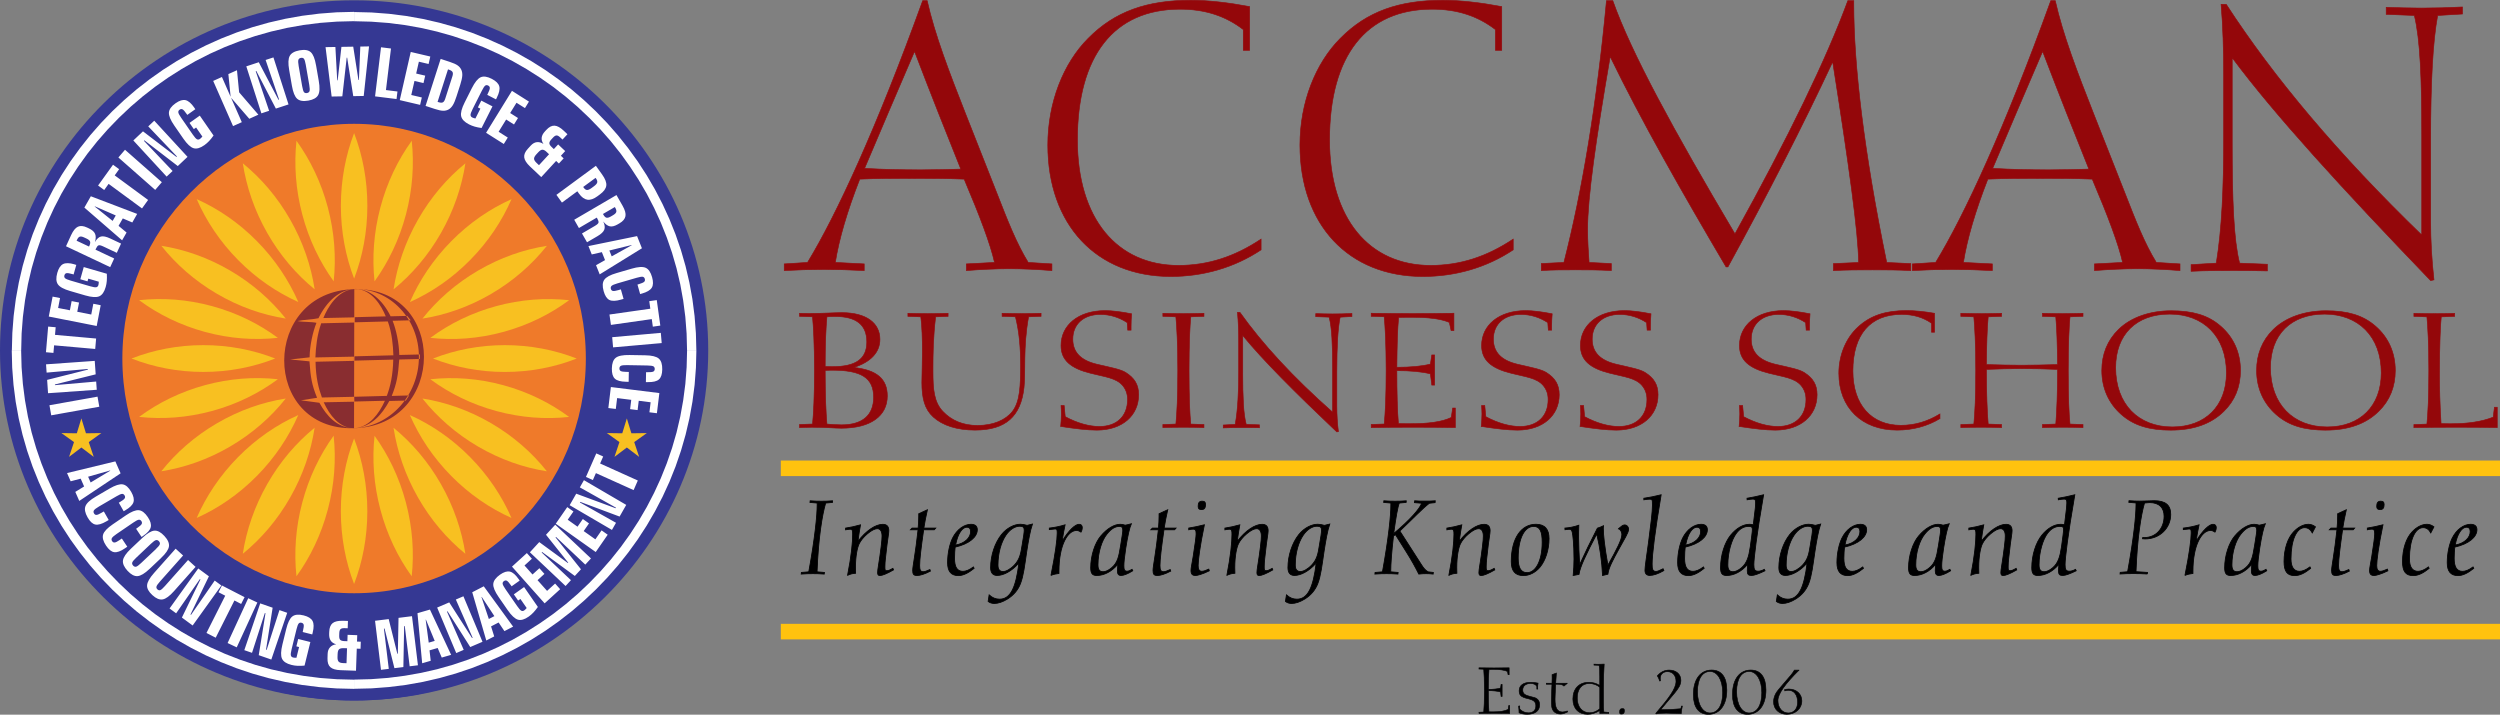 <?xml version="1.0" encoding="UTF-8"?>
<svg id="Layer_2" data-name="Layer 2" xmlns="http://www.w3.org/2000/svg" viewBox="0 0 907.97 259.56">
  <rect x="0" y="0" width="907.97" height="259.56" fill="#808080" stroke="none"/>
  <defs>
    <style>
      .cls-1 {
        fill: #f8c021;
      }

      .cls-1, .cls-2, .cls-3, .cls-4, .cls-5 {
        fill-rule: evenodd;
      }

      .cls-2 {
        fill: #fff;
      }

      .cls-6 {
        fill: #94070a;
      }

      .cls-3 {
        fill: #353893;
      }

      .cls-4 {
        fill: #892d30;
      }

      .cls-7 {
        fill: #000001;
      }

      .cls-8 {
        fill: #ffc20e;
      }

      .cls-9 {
        stroke: #94070a;
      }

      .cls-9, .cls-10 {
        stroke-width: .22px;
      }

      .cls-9, .cls-10, .cls-11 {
        fill: none;
        stroke-miterlimit: 2.61;
      }

      .cls-10, .cls-11 {
        stroke: #000001;
      }

      .cls-11 {
        stroke-width: .3px;
      }

      .cls-5 {
        fill: #ef7a2a;
      }
    </style>
  </defs>
  <g id="Layer_1-2" data-name="Layer 1">
    <path class="cls-6" d="M810.71,52.08v-31.11c15.33,20.6,39.67,47.26,72.07,80.93l1.21-.27c-.81-7.26-1.21-14.25-1.21-21v-29.76c0-21.02.81-35.97,2.55-45.25l9.01-.54v-2.55c-4.98.27-9.95.4-14.93.4-4.3,0-8.47-.13-12.77-.27v2.55l10.22.4c2.15,8.74,2.69,23.15,2.69,43.5v36.24c-30.25-29.25-53.79-57.26-71-83.77h-1.88c.67,7.8.94,16.56.94,26.11v22.63c0,17.91-.67,32.99-2.69,45.25l-9.14.54v2.42c5.11-.27,10.22-.27,15.19-.27,4.17,0,8.34,0,12.51.13v-2.42l-10.08-.4c-2.15-8.47-2.69-22.88-2.69-43.5ZM694.53,98.27c4.71-.27,9.55-.4,14.39-.4s9.68.13,14.66.4v-2.42l-10.49-.54c1.34-8.47,4.3-18.56,8.87-30.25,6.32-.27,12.64-.27,18.96-.27s12.64,0,18.96.27c5.78,13.58,9.55,23.67,11.03,30.25l-10.22.54v2.42c5.24-.4,10.35-.67,15.6-.67s10.35.27,15.46.67v-2.42l-8.61-.54c-4.3-6.99-7.53-15.33-11.16-24.61l-11.56-29.31c-5.92-15.06-11.16-28.64-13.98-41.15h-1.61c-16.67,46.12-31.33,77.86-41.82,95.07l-8.47.54v2.42ZM723.71,61.15c6.05-14.25,12.1-28.51,18.15-42.49,5.92,15.46,11.56,29.72,16.81,42.76-4.71.13-9.55.27-14.52.27-6.59,0-13.31-.13-20.44-.54ZM559.8,98.27c4.03-.27,8.2-.27,12.37-.27s8.61,0,13.04.27v-2.55l-8.07-.4c-.27-3.76-.54-7.66-.54-12.1,0-11.43,2.96-32.27,8.2-62.66,11.3,23.26,25.68,48.54,42.09,76.38h.67c14.52-26.49,27.16-51.23,38.05-74.49,5.92,37.65,9.28,61.85,9.41,72.88l-9.14.4v2.55c4.71-.27,9.41-.27,14.12-.27s9.41,0,13.98.27v-2.55l-8.74-.4c-8.34-40.34-11.97-71.94-11.97-93.86V.24h-2.15c-7.8,21.25-21.51,49.48-41.01,84.71-22.46-37.92-37.65-65.75-44.37-84.71h-2.29c-3.5,37.52-8.87,69.38-15.46,95.07l-8.2.4v2.55ZM549.58,90.74v-3.9c-9.68,6.45-19.36,9.55-29.99,9.55-22.32,0-36.71-16.94-36.71-45.58,0-30.66,13.31-47.47,37.25-47.47,9.01,0,16.54,2.42,22.99,7.4v7.53h2.29V2.39c-7.93-1.48-15.06-2.29-21.38-2.29-15.87,0-27.57,4.03-37.25,13.85-9.01,9.01-14.66,23.26-14.66,38.73,0,28.91,17.61,47.74,44.64,47.74,11.83,0,23.13-3.23,32.81-9.68ZM458.01,90.74v-3.9c-9.68,6.45-19.36,9.55-29.99,9.55-22.32,0-36.71-16.94-36.71-45.58,0-30.66,13.31-47.47,37.25-47.47,9.01,0,16.54,2.42,22.99,7.4v7.53h2.29V2.39c-7.93-1.48-15.06-2.29-21.38-2.29-15.87,0-27.57,4.03-37.25,13.85-9.01,9.01-14.66,23.26-14.66,38.73,0,28.91,17.61,47.74,44.64,47.74,11.83,0,23.13-3.23,32.81-9.68ZM284.82,98.27c4.71-.27,9.55-.4,14.39-.4s9.68.13,14.66.4v-2.42l-10.49-.54c1.34-8.47,4.3-18.56,8.87-30.25,6.32-.27,12.64-.27,18.96-.27s12.64,0,18.96.27c5.78,13.58,9.55,23.67,11.03,30.25l-10.22.54v2.42c5.24-.4,10.35-.67,15.6-.67s10.35.27,15.46.67v-2.42l-8.61-.54c-4.3-6.99-7.53-15.33-11.16-24.61l-11.56-29.31c-5.92-15.06-11.16-28.64-13.98-41.15h-1.61c-16.67,46.12-31.33,77.86-41.82,95.07l-8.47.54v2.42ZM314,61.15c6.05-14.25,12.1-28.51,18.15-42.49,5.92,15.46,11.56,29.72,16.81,42.76-4.71.13-9.55.27-14.52.27-6.59,0-13.31-.13-20.44-.54Z"/>
    <path class="cls-9" d="M810.71,52.08v-31.11c15.33,20.6,39.67,47.26,72.07,80.93l1.21-.27c-.81-7.26-1.21-14.25-1.21-21v-29.76c0-21.02.81-35.97,2.55-45.25l9.01-.54v-2.55c-4.98.27-9.95.4-14.93.4-4.3,0-8.47-.13-12.77-.27v2.55l10.22.4c2.15,8.74,2.69,23.15,2.69,43.5v36.24c-30.25-29.25-53.79-57.26-71-83.77h-1.88c.67,7.8.94,16.56.94,26.11v22.63c0,17.91-.67,32.99-2.69,45.25l-9.14.54v2.42c5.11-.27,10.22-.27,15.19-.27,4.17,0,8.34,0,12.51.13v-2.42l-10.08-.4c-2.15-8.47-2.69-22.88-2.69-43.5ZM694.53,98.27c4.71-.27,9.55-.4,14.39-.4s9.68.13,14.66.4v-2.42l-10.49-.54c1.34-8.47,4.3-18.56,8.87-30.25,6.32-.27,12.64-.27,18.96-.27s12.64,0,18.96.27c5.78,13.58,9.55,23.67,11.03,30.25l-10.22.54v2.42c5.24-.4,10.35-.67,15.6-.67s10.35.27,15.46.67v-2.42l-8.61-.54c-4.3-6.99-7.53-15.33-11.16-24.61l-11.56-29.31c-5.92-15.06-11.16-28.64-13.98-41.15h-1.61c-16.67,46.12-31.33,77.86-41.82,95.07l-8.47.54v2.42ZM723.71,61.15c6.05-14.25,12.1-28.51,18.15-42.49,5.92,15.46,11.56,29.72,16.81,42.76-4.71.13-9.55.27-14.52.27-6.59,0-13.31-.13-20.44-.54ZM559.8,98.27c4.03-.27,8.2-.27,12.37-.27s8.61,0,13.04.27v-2.55l-8.07-.4c-.27-3.76-.54-7.66-.54-12.1,0-11.43,2.96-32.27,8.2-62.66,11.3,23.26,25.68,48.54,42.09,76.38h.67c14.52-26.49,27.16-51.23,38.05-74.49,5.92,37.65,9.28,61.85,9.41,72.88l-9.14.4v2.55c4.71-.27,9.41-.27,14.12-.27s9.41,0,13.98.27v-2.55l-8.74-.4c-8.34-40.34-11.97-71.94-11.97-93.86V.24h-2.15c-7.8,21.25-21.51,49.48-41.01,84.71-22.46-37.92-37.65-65.75-44.37-84.71h-2.29c-3.5,37.52-8.87,69.38-15.46,95.07l-8.2.4v2.55ZM549.58,90.74v-3.9c-9.68,6.45-19.36,9.55-29.99,9.55-22.32,0-36.71-16.94-36.71-45.58,0-30.66,13.31-47.47,37.25-47.47,9.01,0,16.54,2.42,22.99,7.4v7.53h2.29V2.39c-7.93-1.48-15.06-2.29-21.38-2.29-15.87,0-27.57,4.03-37.25,13.85-9.01,9.01-14.66,23.26-14.66,38.73,0,28.91,17.61,47.74,44.64,47.74,11.83,0,23.13-3.23,32.81-9.68ZM458.01,90.74v-3.9c-9.68,6.45-19.36,9.55-29.99,9.55-22.32,0-36.71-16.94-36.71-45.58,0-30.66,13.31-47.47,37.25-47.47,9.01,0,16.54,2.42,22.99,7.4v7.53h2.29V2.39c-7.93-1.48-15.06-2.29-21.38-2.29-15.87,0-27.57,4.03-37.25,13.85-9.01,9.01-14.66,23.26-14.66,38.73,0,28.91,17.61,47.74,44.64,47.74,11.83,0,23.13-3.23,32.81-9.68ZM284.82,98.27c4.71-.27,9.55-.4,14.39-.4s9.68.13,14.66.4v-2.42l-10.49-.54c1.34-8.47,4.3-18.56,8.87-30.25,6.32-.27,12.64-.27,18.96-.27s12.64,0,18.96.27c5.78,13.58,9.55,23.67,11.03,30.25l-10.22.54v2.42c5.24-.4,10.35-.67,15.6-.67s10.35.27,15.46.67v-2.42l-8.61-.54c-4.3-6.99-7.53-15.33-11.16-24.61l-11.56-29.31c-5.92-15.06-11.16-28.64-13.98-41.15h-1.61c-16.67,46.12-31.33,77.86-41.82,95.07l-8.47.54v2.42ZM314,61.15c6.05-14.25,12.1-28.51,18.15-42.49,5.92,15.46,11.56,29.72,16.81,42.76-4.71.13-9.55.27-14.52.27-6.59,0-13.31-.13-20.44-.54Z"/>
    <rect class="cls-8" x="283.58" y="167.26" width="624.39" height="5.65"/>
    <path class="cls-7" d="M891.56,198.71c5.21-1.19,8.04-3.76,8.04-6.33,0-1.27-.78-1.97-2.31-1.97-2.38,0-5.1,1.82-6.7,5.06-1,2.08-1.79,5.36-1.79,8.9,0,3.13,1.3,4.69,3.91,4.69,1.67,0,3.57-.89,5.73-2.64l-.26-.52c-1.41,1.08-2.72,1.6-3.8,1.6-2.12,0-3.05-1.56-3.05-4.73,0-1.64.11-3.01.22-4.06ZM891.7,197.96c.78-4.24,2.49-6.48,4.06-6.48.93,0,1.38.52,1.38,1.6,0,2.16-1.97,4.24-5.43,4.88ZM882.24,206.41l-.26-.52c-1.41,1.08-2.72,1.6-3.8,1.6-2.01,0-3.09-1.53-3.09-4.5,0-7.11,2.16-11.35,4.95-11.35,1.19,0,2.12.63,2.79,1.9l1.15-2.2c-.82-.6-1.64-.93-2.53-.93-1.79,0-3.76.97-5.47,2.83-2.05,2.2-3.42,6.07-3.42,10.72,0,3.5,1.12,5.1,3.87,5.1,1.82,0,3.65-.89,5.81-2.64ZM867.26,207.3l-.19-.6c-1.12.52-1.94.78-2.53.78-.93,0-1.34-.67-1.34-2.08,0-1.79.6-6.77,2.27-14.81-1.97.52-3.87.89-5.69,1.19v.63c.71-.15,1.23-.22,1.6-.22.89,0,1.08.45,1.08,1.75,0,.86-.34,3.61-1.08,8.23-.41,2.49-.78,4.13-.78,4.99,0,1.34.48,1.86,1.67,1.86.56,0,2.34-.41,4.99-1.71ZM864.43,185.08c1,0,1.45-.6,1.45-1.79,0-.89-.33-1.27-1.23-1.27-1,0-1.45.6-1.45,1.82,0,.86.33,1.23,1.23,1.23ZM848.75,192.42c-.89,8.41-1.94,13.25-1.94,14.7s.34,1.9,1.6,1.9c1.04,0,2.68-.48,4.84-1.6l-.19-.56c-1.12.52-1.94.78-2.42.78-1.04,0-1.3-.71-1.3-2.27,0-2.2.52-6.51,1.45-12.95h3.83l.56-.63h-4.32c.33-2.16.78-4.39,1.3-6.66l-3.16,1.45v.89c0,1.49-.07,2.9-.22,4.32h-2.2l-.6.63h2.75ZM839.21,206.41l-.26-.52c-1.41,1.08-2.72,1.6-3.8,1.6-2.01,0-3.09-1.53-3.09-4.5,0-7.11,2.16-11.35,4.95-11.35,1.19,0,2.12.63,2.79,1.9l1.15-2.2c-.82-.6-1.64-.93-2.53-.93-1.79,0-3.76.97-5.47,2.83-2.05,2.2-3.42,6.07-3.42,10.72,0,3.5,1.12,5.1,3.87,5.1,1.82,0,3.65-.89,5.81-2.64ZM818.72,198.78c-.52,3.28-1.04,5.66-3.09,7.37-1.15,1-2.23,1.49-3.16,1.49-1.3,0-1.86-.78-1.86-2.49,0-4.65,1.41-8.93,3.28-11.2,1.49-1.86,2.9-2.75,4.5-2.75.97,0,1.23.41,1.23,1.49,0,.26-.07.97-.26,2.08l-.63,4.02ZM817.86,204.88c-.11.93-.19,1.75-.19,2.42,0,1.19.41,1.71,1.34,1.71.86,0,2.34-.52,4.24-1.71l-.26-.52c-.74.45-1.3.67-1.82.67-.93,0-1.15-.56-1.15-1.97,0-1.23.22-3.31.67-6.29.71-4.5,1.38-7.52,2.05-8.97-.82.22-1.56.41-2.23.52-.63-.22-1.27-.33-1.82-.33-2.05,0-4.69,1.45-7.07,4.28-2.12,2.53-3.65,7.11-3.65,11.5,0,2.08.6,2.83,2.2,2.83,2.64,0,5.43-1.41,7.7-4.13ZM793.55,208.98c.89-.37,1.9-.6,2.9-.71v-.82c0-9.53,3.2-14.78,6.36-14.78.56,0,1.08.19,1.64.6.34-.6.48-1.15.48-1.56,0-.86-.41-1.3-1.19-1.3-1.27,0-3.61,1.97-6.14,6.14.34-2.31.71-4.28,1.08-5.95-1.82.56-3.76.97-5.73,1.19v.56l1.97-.22h.26c.52,0,.63.22.63,1.49,0,2.34-.67,7.48-2.27,15.37ZM779.87,208.49l.07-.6-4.17-.26c.45-12.28,1.86-20.73,3.09-24.94.82-.07,1.45-.15,1.86-.15,3.42,0,5.25,1.79,5.25,4.99,0,4.39-2.94,7.7-7.15,7.7-.19,0-.37-.04-.6-.04l-.07.48c.52.04.82.07.93.07,5.36,0,9.3-4.02,9.3-8.9,0-3.42-1.94-4.99-6.03-4.99-1.15,0-2.87.15-5.21.15-1.15,0-2.46-.04-3.91-.15l-.07.6,2.61.22v.71c0,3.68-.78,11.87-3.05,24.27l-2.68.22-.07.6c1.6-.11,3.24-.15,4.88-.15s3.35.04,5.02.15ZM747.81,204.88c-.11.93-.19,1.75-.19,2.42,0,1.3.41,1.71,1.53,1.71.97,0,2.61-.6,4.91-1.71l-.26-.52c-.82.45-1.53.67-2.23.67-1.23,0-1.56-.56-1.56-2.38,0-2.23,1-10.76,3.54-25.38-2.2.56-4.21.97-6.03,1.27l.04.56c.97-.15,1.67-.26,2.12-.26.82,0,.97.34.97,1.41,0,.48-.04,1.12-.11,1.79l-.74,6.14c-.45-.11-.89-.19-1.34-.19-2.31,0-4.76,1.38-6.89,3.98-2.16,2.68-3.65,7.22-3.65,11.8,0,2.08.6,2.83,2.2,2.83,2.64,0,5.43-1.41,7.7-4.13ZM748.67,198.78c-.48,3.42-1.23,5.77-3.09,7.37-1.15,1-2.23,1.49-3.16,1.49-1.3,0-1.86-.78-1.86-2.49,0-4.8,1.45-9.27,3.09-11.46,1.23-1.64,2.72-2.49,4.32-2.49,1.23,0,1.49.19,1.49,1.12,0,.22-.04,1-.22,2.27l-.56,4.21ZM715.75,208.98c.93-.48,1.9-.71,2.94-.78-.04-.71-.04-1.38-.04-2.05,0-4.24.67-7.29,1.34-8.67.52-1.08,1.56-2.42,2.98-3.61,1.49-1.27,2.75-1.86,3.61-1.86,1.08,0,1.71.93,1.71,2.68,0,.67-.07,1.94-.33,3.91l-.45,3.39c-.41,2.98-.82,4.91-.82,5.92,0,.86.19,1.12.89,1.12.74,0,2.42-.63,4.88-2.05l-.22-.56-1.08.56c-.41.22-.82.3-1.15.3-.67,0-.67-.37-.67-1.53,0-.93.07-1.94.19-2.94l.6-5.17c.26-2.27.63-3.87.63-4.88,0-1.49-.67-2.34-2.2-2.34-2.57,0-6.03,2.27-9.01,6.18.26-2.16.6-4.17.93-5.99-1.86.52-3.68.93-5.43,1.19v.63c.71-.11,1.23-.22,1.6-.22.93,0,.97.52.97,1.94,0,2.68-.45,7.74-1.86,14.85ZM703.9,198.78c-.52,3.28-1.04,5.66-3.09,7.37-1.15,1-2.23,1.49-3.16,1.49-1.3,0-1.86-.78-1.86-2.49,0-4.65,1.41-8.93,3.28-11.2,1.49-1.86,2.9-2.75,4.5-2.75.97,0,1.23.41,1.23,1.49,0,.26-.07.97-.26,2.08l-.63,4.02ZM703.05,204.88c-.11.93-.19,1.75-.19,2.42,0,1.19.41,1.71,1.34,1.71.86,0,2.34-.52,4.24-1.71l-.26-.52c-.74.45-1.3.67-1.82.67-.93,0-1.15-.56-1.15-1.97,0-1.23.22-3.31.67-6.29.71-4.5,1.38-7.52,2.05-8.97-.82.22-1.56.41-2.23.52-.63-.22-1.27-.33-1.82-.33-2.05,0-4.69,1.45-7.07,4.28-2.12,2.53-3.65,7.11-3.65,11.5,0,2.08.6,2.83,2.2,2.83,2.64,0,5.43-1.41,7.7-4.13ZM669.91,198.71c5.21-1.19,8.04-3.76,8.04-6.33,0-1.27-.78-1.97-2.31-1.97-2.38,0-5.1,1.82-6.7,5.06-1,2.08-1.79,5.36-1.79,8.9,0,3.13,1.3,4.69,3.91,4.69,1.67,0,3.57-.89,5.73-2.64l-.26-.52c-1.41,1.08-2.72,1.6-3.8,1.6-2.12,0-3.05-1.56-3.05-4.73,0-1.64.11-3.01.22-4.06ZM670.06,197.96c.78-4.24,2.49-6.48,4.06-6.48.93,0,1.38.52,1.38,1.6,0,2.16-1.97,4.24-5.43,4.88ZM657.42,198.3c-.41,2.68-.82,4.88-2.72,6.89-1.53,1.6-3.09,2.38-4.13,2.38-1.27,0-1.86-.78-1.86-2.34,0-4.35,1.15-8.3,2.87-10.83,1.41-2.12,3.35-3.28,5.02-3.28,1.23,0,1.64.41,1.64,1.41,0,.3-.04.97-.19,1.94l-.63,3.83ZM656.31,204.55c-1.08,8.86-3.05,13.06-7,13.06-1.45,0-2.68-.52-3.8-1.56l-.37,2.38c.67.52,1.41.74,2.27.74,1.34,0,3.01-.52,4.8-1.64,2.2-1.38,3.8-3.28,4.69-5.58,1.12-2.87,1.53-6.7,2.23-11.39.67-4.35,1.27-7.78,2.12-10.24l-1.94.48c-.93-.26-1.75-.41-2.42-.41-2.23,0-4.95,1.34-6.89,3.76-2.42,3.05-3.94,7.59-3.94,12.02,0,1.86.82,2.83,2.38,2.83,2.2,0,5.17-1.45,7.85-4.47ZM634.78,204.88c-.11.93-.19,1.75-.19,2.42,0,1.3.41,1.71,1.53,1.71.97,0,2.61-.6,4.91-1.71l-.26-.52c-.82.45-1.53.67-2.23.67-1.23,0-1.56-.56-1.56-2.38,0-2.23,1-10.76,3.54-25.38-2.2.56-4.21.97-6.03,1.27l.04.56c.97-.15,1.67-.26,2.12-.26.82,0,.97.34.97,1.41,0,.48-.04,1.12-.11,1.79l-.74,6.14c-.45-.11-.89-.19-1.34-.19-2.31,0-4.76,1.38-6.89,3.98-2.16,2.68-3.65,7.22-3.65,11.8,0,2.08.6,2.83,2.2,2.83,2.64,0,5.43-1.41,7.7-4.13ZM635.64,198.78c-.48,3.42-1.23,5.77-3.09,7.37-1.15,1-2.23,1.49-3.16,1.49-1.3,0-1.86-.78-1.86-2.49,0-4.8,1.45-9.27,3.09-11.46,1.23-1.64,2.72-2.49,4.32-2.49,1.23,0,1.49.19,1.49,1.12,0,.22-.04,1-.22,2.27l-.56,4.21ZM612.06,198.71c5.21-1.19,8.04-3.76,8.04-6.33,0-1.27-.78-1.97-2.31-1.97-2.38,0-5.1,1.82-6.7,5.06-1,2.08-1.79,5.36-1.79,8.9,0,3.13,1.3,4.69,3.91,4.69,1.68,0,3.57-.89,5.73-2.64l-.26-.52c-1.41,1.08-2.72,1.6-3.8,1.6-2.12,0-3.05-1.56-3.05-4.73,0-1.64.11-3.01.22-4.06ZM612.21,197.96c.78-4.24,2.49-6.48,4.06-6.48.93,0,1.38.52,1.38,1.6,0,2.16-1.97,4.24-5.43,4.88ZM604.27,207.23l-.26-.67c-1.15.56-1.94.97-2.53.97-1.27,0-1.45-.78-1.45-2.72,0-3.31,1.01-11.69,3.28-25.12-2.2.56-4.28.97-6.29,1.27v.56c.93-.15,1.6-.22,2.12-.22.37,0,.63.04.74.15.26.22.26.93.26,2.08,0,2.2-.52,6.66-1.41,13.36-.78,5.69-1.3,9.04-1.3,10.24s.6,1.86,1.75,1.86c1.27,0,3.01-.56,5.1-1.75ZM571.35,209.02l2.12-.41c.34-2.68,2.68-7.48,6.44-14.66,1.19,4.91,1.86,9.94,2.12,15.07l1.94-.48c.3-2.42,1.86-5.21,3.91-8.97,2.12-3.87,3.61-6.14,3.61-7.33,0-.89-.67-1.6-1.45-1.6-.33,0-.67.15-.93.34l-1.34,1.08v-.04s0-.04.04-.04c.22,0,1.23.82,1.23,2.16,0,1.82-1.86,5.43-5.06,11.13-1.19-6.59-1.67-11.05-1.67-13.4,0-.41,0-.74.04-.93-.71.33-1.41.67-2.2.89-2.46,4.76-4.58,9.19-6.44,13.25-.22-4.02-.37-7.26-.37-9.68,0-1.38,0-2.9.07-4.65-1.75.6-3.39.93-5.06,1.04l.04.6,1.38-.15h.22c.6,0,.86.3,1.04,1.12.19.74.63,4.06.63,9.75,0,1.86-.11,3.83-.3,5.92ZM554.59,207.97c-2.2,0-3.2-1.75-3.2-5.28,0-7.22,2.31-11.5,5.62-11.5,2.31,0,3.09,1.86,3.09,5.77,0,6.89-2.42,11.02-5.51,11.02ZM553.29,209.05c2.16,0,4.39-1.12,6.03-3.09,1.94-2.34,3.28-6.25,3.28-10.35,0-3.46-1.6-5.21-4.76-5.21-5.29,0-8.97,5.02-8.97,13.55,0,3.42,1.45,5.1,4.43,5.1ZM526.18,208.98c.93-.48,1.9-.71,2.94-.78-.04-.71-.04-1.38-.04-2.05,0-4.24.67-7.29,1.34-8.67.52-1.08,1.56-2.42,2.98-3.61,1.49-1.27,2.75-1.86,3.61-1.86,1.08,0,1.71.93,1.71,2.68,0,.67-.07,1.94-.33,3.91l-.45,3.39c-.41,2.98-.82,4.91-.82,5.92,0,.86.19,1.12.89,1.12.74,0,2.42-.63,4.88-2.05l-.22-.56-1.08.56c-.41.22-.82.3-1.15.3-.67,0-.67-.37-.67-1.53,0-.93.07-1.94.19-2.94l.6-5.17c.26-2.27.63-3.87.63-4.88,0-1.49-.67-2.34-2.2-2.34-2.57,0-6.03,2.27-9.01,6.18.26-2.16.6-4.17.93-5.99-1.86.52-3.68.93-5.43,1.19v.63c.71-.11,1.23-.22,1.6-.22.93,0,.97.52.97,1.94,0,2.68-.45,7.74-1.86,14.85ZM510.75,181.88c-1.34.11-2.72.15-4.06.15s-2.72-.04-4.09-.15l-.07.6,2.61.22v.71c0,3.68-.78,11.87-3.05,24.27l-2.68.22-.07.6c1.45-.11,2.87-.15,4.24-.15s2.79.04,4.13.15l.07-.6-2.68-.22c0-2.98.34-7.33,1-13.03l.71-.48,3.83,6.1c1.94,3.05,3.46,5.84,4.65,8.23.89-.11,1.79-.15,2.64-.15s1.75.04,2.57.15l.07-.6-1.9-.22c-.86-.45-1.6-1.27-2.34-2.46l-7.93-12.36c4.91-4.65,8.23-8.19,10.72-10.09l2.08-.22.07-.67c-1.3.11-2.57.11-3.83.11s-2.46,0-3.65-.11l-.07.67,2.61.22c-.71,2.01-4.06,5.88-10.16,11.02.82-6.07,1.49-9.79,2.05-11.09l2.46-.22.07-.6ZM479.14,198.3c-.41,2.68-.82,4.88-2.72,6.89-1.53,1.6-3.09,2.38-4.13,2.38-1.27,0-1.86-.78-1.86-2.34,0-4.35,1.15-8.3,2.87-10.83,1.41-2.12,3.35-3.28,5.02-3.28,1.23,0,1.64.41,1.64,1.41,0,.3-.04.97-.19,1.94l-.63,3.83ZM478.02,204.55c-1.08,8.86-3.05,13.06-7,13.06-1.45,0-2.68-.52-3.8-1.56l-.37,2.38c.67.52,1.41.74,2.27.74,1.34,0,3.01-.52,4.8-1.64,2.2-1.38,3.8-3.28,4.69-5.58,1.12-2.87,1.53-6.7,2.23-11.39.67-4.35,1.27-7.78,2.12-10.24l-1.94.48c-.93-.26-1.75-.41-2.42-.41-2.23,0-4.95,1.34-6.89,3.76-2.42,3.05-3.95,7.59-3.95,12.02,0,1.86.82,2.83,2.38,2.83,2.2,0,5.17-1.45,7.85-4.47ZM445.56,208.98c.93-.48,1.9-.71,2.94-.78-.04-.71-.04-1.38-.04-2.05,0-4.24.67-7.29,1.34-8.67.52-1.08,1.56-2.42,2.98-3.61,1.49-1.27,2.75-1.86,3.61-1.86,1.08,0,1.71.93,1.71,2.68,0,.67-.07,1.94-.33,3.91l-.45,3.39c-.41,2.98-.82,4.91-.82,5.92,0,.86.19,1.12.89,1.12.74,0,2.42-.63,4.88-2.05l-.22-.56-1.08.56c-.41.22-.82.3-1.15.3-.67,0-.67-.37-.67-1.53,0-.93.07-1.94.19-2.94l.6-5.17c.26-2.27.63-3.87.63-4.88,0-1.49-.67-2.34-2.2-2.34-2.57,0-6.03,2.27-9.01,6.18.26-2.16.6-4.17.93-5.99-1.86.52-3.68.93-5.43,1.19v.63c.71-.11,1.23-.22,1.6-.22.93,0,.97.52.97,1.94,0,2.68-.45,7.74-1.86,14.85ZM439.21,207.3l-.19-.6c-1.12.52-1.94.78-2.53.78-.93,0-1.34-.67-1.34-2.08,0-1.79.6-6.77,2.27-14.81-1.97.52-3.87.89-5.69,1.19v.63c.71-.15,1.23-.22,1.6-.22.89,0,1.08.45,1.08,1.75,0,.86-.34,3.61-1.08,8.23-.41,2.49-.78,4.13-.78,4.99,0,1.34.48,1.86,1.67,1.86.56,0,2.34-.41,4.99-1.71ZM436.38,185.08c1,0,1.45-.6,1.45-1.79,0-.89-.33-1.27-1.23-1.27-1,0-1.45.6-1.45,1.82,0,.86.33,1.23,1.23,1.23ZM420.7,192.42c-.89,8.41-1.94,13.25-1.94,14.7s.34,1.9,1.6,1.9c1.04,0,2.68-.48,4.84-1.6l-.19-.56c-1.12.52-1.94.78-2.42.78-1.04,0-1.3-.71-1.3-2.27,0-2.2.52-6.51,1.45-12.95h3.83l.56-.63h-4.32c.33-2.16.78-4.39,1.3-6.66l-3.16,1.45v.89c0,1.49-.07,2.9-.22,4.32h-2.2l-.6.63h2.75ZM406.88,198.78c-.52,3.28-1.04,5.66-3.09,7.37-1.15,1-2.23,1.49-3.16,1.49-1.3,0-1.86-.78-1.86-2.49,0-4.65,1.41-8.93,3.28-11.2,1.49-1.86,2.9-2.75,4.5-2.75.97,0,1.23.41,1.23,1.49,0,.26-.07.97-.26,2.08l-.63,4.02ZM406.02,204.88c-.11.93-.19,1.75-.19,2.42,0,1.19.41,1.71,1.34,1.71.86,0,2.34-.52,4.24-1.71l-.26-.52c-.74.45-1.3.67-1.82.67-.93,0-1.15-.56-1.15-1.97,0-1.23.22-3.31.67-6.29.71-4.5,1.38-7.52,2.05-8.97-.82.22-1.56.41-2.23.52-.63-.22-1.27-.33-1.82-.33-2.05,0-4.69,1.45-7.07,4.28-2.12,2.53-3.65,7.11-3.65,11.5,0,2.08.6,2.83,2.2,2.83,2.64,0,5.43-1.41,7.7-4.13ZM381.7,208.98c.89-.37,1.9-.6,2.9-.71v-.82c0-9.53,3.2-14.78,6.36-14.78.56,0,1.08.19,1.64.6.34-.6.48-1.15.48-1.56,0-.86-.41-1.3-1.19-1.3-1.27,0-3.61,1.97-6.14,6.14.34-2.31.71-4.28,1.08-5.95-1.82.56-3.76.97-5.73,1.19v.56l1.97-.22h.26c.52,0,.63.22.63,1.49,0,2.34-.67,7.48-2.27,15.37ZM371.16,198.3c-.41,2.68-.82,4.88-2.72,6.89-1.53,1.6-3.09,2.38-4.13,2.38-1.27,0-1.86-.78-1.86-2.34,0-4.35,1.15-8.3,2.87-10.83,1.41-2.12,3.35-3.28,5.02-3.28,1.23,0,1.64.41,1.64,1.41,0,.3-.04.97-.19,1.94l-.63,3.83ZM370.04,204.55c-1.08,8.86-3.05,13.06-7,13.06-1.45,0-2.68-.52-3.8-1.56l-.37,2.38c.67.52,1.41.74,2.27.74,1.34,0,3.01-.52,4.8-1.64,2.2-1.38,3.8-3.28,4.69-5.58,1.12-2.87,1.53-6.7,2.23-11.39.67-4.35,1.27-7.78,2.12-10.24l-1.94.48c-.93-.26-1.75-.41-2.42-.41-2.23,0-4.95,1.34-6.89,3.76-2.42,3.05-3.95,7.59-3.95,12.02,0,1.86.82,2.83,2.38,2.83,2.2,0,5.17-1.45,7.85-4.47ZM346.91,198.71c5.21-1.19,8.04-3.76,8.04-6.33,0-1.27-.78-1.97-2.31-1.97-2.38,0-5.1,1.82-6.7,5.06-1,2.08-1.79,5.36-1.79,8.9,0,3.13,1.3,4.69,3.91,4.69,1.67,0,3.57-.89,5.73-2.64l-.26-.52c-1.41,1.08-2.72,1.6-3.8,1.6-2.12,0-3.05-1.56-3.05-4.73,0-1.64.11-3.01.22-4.06ZM347.06,197.96c.78-4.24,2.49-6.48,4.06-6.48.93,0,1.38.52,1.38,1.6,0,2.16-1.97,4.24-5.43,4.88ZM333.42,192.42c-.89,8.41-1.94,13.25-1.94,14.7s.33,1.9,1.6,1.9c1.04,0,2.68-.48,4.84-1.6l-.19-.56c-1.12.52-1.94.78-2.42.78-1.04,0-1.3-.71-1.3-2.27,0-2.2.52-6.51,1.45-12.95h3.83l.56-.63h-4.32c.33-2.16.78-4.39,1.3-6.66l-3.16,1.45v.89c0,1.49-.07,2.9-.22,4.32h-2.2l-.6.63h2.75ZM307.8,208.98c.93-.48,1.9-.71,2.94-.78-.04-.71-.04-1.38-.04-2.05,0-4.24.67-7.29,1.34-8.67.52-1.08,1.56-2.42,2.98-3.61,1.49-1.27,2.75-1.86,3.61-1.86,1.08,0,1.71.93,1.71,2.68,0,.67-.07,1.94-.33,3.91l-.45,3.39c-.41,2.98-.82,4.91-.82,5.92,0,.86.19,1.12.89,1.12.74,0,2.42-.63,4.88-2.05l-.22-.56-1.08.56c-.41.22-.82.3-1.15.3-.67,0-.67-.37-.67-1.53,0-.93.07-1.94.19-2.94l.6-5.17c.26-2.27.63-3.87.63-4.88,0-1.49-.67-2.34-2.2-2.34-2.57,0-6.03,2.27-9.01,6.18.26-2.16.6-4.17.93-5.99-1.86.52-3.68.93-5.43,1.19v.63c.71-.11,1.23-.22,1.6-.22.93,0,.97.52.97,1.94,0,2.68-.45,7.74-1.86,14.85ZM302.39,181.88c-1.34.11-2.72.15-4.06.15s-2.72-.04-4.09-.15l-.07.6,2.61.22v.71c0,3.68-.78,11.87-3.05,24.27l-2.68.22-.07.6c1.45-.11,2.87-.15,4.24-.15s2.79.04,4.13.15l.07-.6-2.68-.22c.48-12.39,1.9-20.84,3.13-24.97l2.46-.22.07-.6Z"/>
    <path class="cls-11" d="M891.56,198.71c5.21-1.19,8.04-3.76,8.04-6.33,0-1.27-.78-1.97-2.31-1.97-2.38,0-5.1,1.82-6.7,5.06-1,2.08-1.79,5.36-1.79,8.9,0,3.13,1.3,4.69,3.91,4.69,1.67,0,3.57-.89,5.73-2.64l-.26-.52c-1.41,1.08-2.72,1.6-3.8,1.6-2.12,0-3.05-1.56-3.05-4.73,0-1.64.11-3.01.22-4.06ZM891.7,197.96c.78-4.24,2.49-6.48,4.06-6.48.93,0,1.38.52,1.38,1.6,0,2.16-1.97,4.24-5.43,4.88ZM882.24,206.41l-.26-.52c-1.41,1.08-2.72,1.6-3.8,1.6-2.01,0-3.09-1.53-3.09-4.5,0-7.11,2.16-11.35,4.95-11.35,1.19,0,2.12.63,2.79,1.9l1.15-2.2c-.82-.6-1.64-.93-2.53-.93-1.79,0-3.76.97-5.47,2.83-2.05,2.2-3.42,6.07-3.42,10.72,0,3.5,1.12,5.1,3.87,5.1,1.82,0,3.65-.89,5.81-2.64ZM867.26,207.3l-.19-.6c-1.12.52-1.94.78-2.53.78-.93,0-1.34-.67-1.34-2.08,0-1.79.6-6.77,2.27-14.81-1.97.52-3.87.89-5.69,1.19v.63c.71-.15,1.23-.22,1.6-.22.89,0,1.08.45,1.08,1.75,0,.86-.34,3.61-1.08,8.23-.41,2.49-.78,4.13-.78,4.99,0,1.34.48,1.86,1.67,1.86.56,0,2.34-.41,4.99-1.71ZM864.43,185.08c1,0,1.45-.6,1.45-1.79,0-.89-.33-1.27-1.23-1.27-1,0-1.45.6-1.45,1.82,0,.86.33,1.23,1.23,1.23ZM848.75,192.42c-.89,8.41-1.94,13.25-1.94,14.7s.34,1.9,1.6,1.9c1.04,0,2.68-.48,4.84-1.6l-.19-.56c-1.12.52-1.94.78-2.42.78-1.04,0-1.3-.71-1.3-2.27,0-2.2.52-6.51,1.45-12.95h3.83l.56-.63h-4.32c.33-2.16.78-4.39,1.3-6.66l-3.16,1.45v.89c0,1.49-.07,2.9-.22,4.32h-2.2l-.6.63h2.75ZM839.21,206.41l-.26-.52c-1.41,1.08-2.72,1.6-3.8,1.6-2.01,0-3.09-1.53-3.09-4.5,0-7.11,2.16-11.35,4.95-11.35,1.19,0,2.12.63,2.79,1.9l1.15-2.2c-.82-.6-1.64-.93-2.53-.93-1.79,0-3.76.97-5.47,2.83-2.05,2.2-3.42,6.07-3.42,10.72,0,3.5,1.12,5.1,3.87,5.1,1.82,0,3.65-.89,5.81-2.64ZM818.72,198.78c-.52,3.28-1.04,5.66-3.09,7.37-1.15,1-2.23,1.49-3.16,1.49-1.3,0-1.86-.78-1.86-2.49,0-4.65,1.41-8.93,3.28-11.2,1.49-1.86,2.9-2.75,4.5-2.75.97,0,1.23.41,1.23,1.49,0,.26-.07.97-.26,2.08l-.63,4.02ZM817.86,204.88c-.11.93-.19,1.75-.19,2.42,0,1.19.41,1.71,1.34,1.71.86,0,2.34-.52,4.24-1.71l-.26-.52c-.74.45-1.3.67-1.82.67-.93,0-1.15-.56-1.15-1.97,0-1.23.22-3.31.67-6.29.71-4.5,1.38-7.52,2.05-8.97-.82.22-1.56.41-2.23.52-.63-.22-1.27-.33-1.82-.33-2.05,0-4.69,1.45-7.07,4.28-2.12,2.53-3.65,7.11-3.65,11.5,0,2.08.6,2.83,2.2,2.83,2.64,0,5.43-1.41,7.7-4.13ZM793.55,208.98c.89-.37,1.9-.6,2.9-.71v-.82c0-9.53,3.2-14.78,6.36-14.78.56,0,1.08.19,1.64.6.34-.6.48-1.15.48-1.56,0-.86-.41-1.3-1.19-1.3-1.27,0-3.61,1.97-6.14,6.14.34-2.31.71-4.28,1.08-5.95-1.82.56-3.76.97-5.73,1.19v.56l1.97-.22h.26c.52,0,.63.22.63,1.49,0,2.34-.67,7.48-2.27,15.37ZM779.87,208.49l.07-.6-4.17-.26c.45-12.28,1.86-20.73,3.09-24.94.82-.07,1.45-.15,1.86-.15,3.42,0,5.25,1.79,5.25,4.99,0,4.39-2.94,7.7-7.15,7.7-.19,0-.37-.04-.6-.04l-.07.48c.52.04.82.07.93.07,5.36,0,9.3-4.02,9.3-8.9,0-3.42-1.94-4.99-6.03-4.99-1.15,0-2.87.15-5.21.15-1.15,0-2.46-.04-3.91-.15l-.07.6,2.61.22v.71c0,3.68-.78,11.87-3.05,24.27l-2.68.22-.07.6c1.6-.11,3.24-.15,4.88-.15s3.35.04,5.02.15ZM747.81,204.88c-.11.93-.19,1.75-.19,2.42,0,1.3.41,1.71,1.53,1.71.97,0,2.61-.6,4.91-1.71l-.26-.52c-.82.45-1.53.67-2.23.67-1.23,0-1.56-.56-1.56-2.38,0-2.23,1-10.76,3.54-25.38-2.2.56-4.21.97-6.03,1.27l.04.56c.97-.15,1.67-.26,2.12-.26.82,0,.97.34.97,1.41,0,.48-.04,1.12-.11,1.79l-.74,6.14c-.45-.11-.89-.19-1.34-.19-2.31,0-4.76,1.38-6.89,3.98-2.16,2.68-3.65,7.22-3.65,11.8,0,2.08.6,2.83,2.2,2.83,2.64,0,5.43-1.41,7.7-4.13ZM748.67,198.78c-.48,3.42-1.23,5.77-3.09,7.37-1.15,1-2.23,1.49-3.16,1.49-1.3,0-1.86-.78-1.86-2.49,0-4.8,1.45-9.27,3.09-11.46,1.23-1.64,2.72-2.49,4.32-2.49,1.23,0,1.49.19,1.49,1.12,0,.22-.04,1-.22,2.27l-.56,4.21ZM715.75,208.98c.93-.48,1.9-.71,2.94-.78-.04-.71-.04-1.38-.04-2.05,0-4.24.67-7.29,1.34-8.67.52-1.08,1.56-2.42,2.98-3.61,1.49-1.27,2.75-1.86,3.61-1.86,1.08,0,1.71.93,1.71,2.68,0,.67-.07,1.94-.33,3.91l-.45,3.39c-.41,2.98-.82,4.91-.82,5.92,0,.86.19,1.12.89,1.12.74,0,2.42-.63,4.88-2.05l-.22-.56-1.08.56c-.41.22-.82.3-1.15.3-.67,0-.67-.37-.67-1.53,0-.93.07-1.94.19-2.94l.6-5.17c.26-2.27.63-3.87.63-4.88,0-1.49-.67-2.34-2.2-2.34-2.57,0-6.03,2.27-9.01,6.18.26-2.16.6-4.17.93-5.99-1.86.52-3.68.93-5.43,1.19v.63c.71-.11,1.23-.22,1.6-.22.93,0,.97.52.97,1.94,0,2.68-.45,7.74-1.86,14.85ZM703.9,198.78c-.52,3.28-1.04,5.66-3.09,7.37-1.15,1-2.23,1.49-3.16,1.49-1.3,0-1.86-.78-1.86-2.49,0-4.65,1.41-8.93,3.28-11.2,1.49-1.86,2.9-2.75,4.5-2.75.97,0,1.23.41,1.23,1.49,0,.26-.07.97-.26,2.08l-.63,4.02ZM703.05,204.88c-.11.93-.19,1.75-.19,2.42,0,1.19.41,1.71,1.34,1.71.86,0,2.34-.52,4.24-1.71l-.26-.52c-.74.45-1.3.67-1.82.67-.93,0-1.15-.56-1.15-1.97,0-1.23.22-3.31.67-6.29.71-4.5,1.38-7.52,2.05-8.97-.82.22-1.56.41-2.23.52-.63-.22-1.27-.33-1.82-.33-2.05,0-4.69,1.45-7.07,4.28-2.12,2.53-3.65,7.11-3.65,11.5,0,2.08.6,2.83,2.2,2.83,2.64,0,5.43-1.41,7.7-4.13ZM669.91,198.71c5.21-1.19,8.04-3.76,8.04-6.33,0-1.27-.78-1.97-2.31-1.97-2.38,0-5.1,1.82-6.7,5.06-1,2.08-1.79,5.36-1.79,8.9,0,3.13,1.3,4.69,3.91,4.69,1.67,0,3.57-.89,5.73-2.64l-.26-.52c-1.41,1.08-2.72,1.6-3.8,1.6-2.12,0-3.05-1.56-3.05-4.73,0-1.64.11-3.01.22-4.06ZM670.06,197.96c.78-4.24,2.49-6.48,4.06-6.48.93,0,1.38.52,1.38,1.6,0,2.16-1.97,4.24-5.43,4.88ZM657.42,198.3c-.41,2.68-.82,4.88-2.72,6.89-1.53,1.6-3.09,2.38-4.13,2.38-1.27,0-1.86-.78-1.86-2.34,0-4.35,1.15-8.3,2.87-10.83,1.41-2.12,3.35-3.28,5.02-3.28,1.23,0,1.64.41,1.64,1.41,0,.3-.04.97-.19,1.94l-.63,3.83ZM656.31,204.55c-1.08,8.86-3.05,13.06-7,13.06-1.45,0-2.68-.52-3.8-1.56l-.37,2.38c.67.52,1.41.74,2.27.74,1.34,0,3.01-.52,4.8-1.64,2.2-1.38,3.8-3.28,4.69-5.58,1.12-2.87,1.53-6.7,2.23-11.39.67-4.35,1.27-7.78,2.12-10.24l-1.94.48c-.93-.26-1.75-.41-2.42-.41-2.23,0-4.95,1.34-6.89,3.76-2.42,3.05-3.94,7.59-3.94,12.02,0,1.86.82,2.83,2.38,2.83,2.2,0,5.17-1.45,7.85-4.47ZM634.78,204.88c-.11.93-.19,1.75-.19,2.42,0,1.3.41,1.71,1.53,1.71.97,0,2.61-.6,4.91-1.71l-.26-.52c-.82.45-1.53.67-2.23.67-1.23,0-1.56-.56-1.56-2.38,0-2.23,1-10.76,3.54-25.38-2.2.56-4.21.97-6.03,1.27l.04.56c.97-.15,1.67-.26,2.12-.26.82,0,.97.34.97,1.41,0,.48-.04,1.12-.11,1.79l-.74,6.14c-.45-.11-.89-.19-1.34-.19-2.31,0-4.76,1.38-6.89,3.98-2.16,2.68-3.65,7.22-3.65,11.8,0,2.08.6,2.83,2.2,2.83,2.64,0,5.43-1.41,7.7-4.13ZM635.64,198.78c-.48,3.42-1.23,5.77-3.09,7.37-1.15,1-2.23,1.49-3.16,1.49-1.3,0-1.86-.78-1.86-2.49,0-4.8,1.45-9.27,3.09-11.46,1.23-1.64,2.72-2.49,4.32-2.49,1.23,0,1.49.19,1.49,1.12,0,.22-.04,1-.22,2.27l-.56,4.21ZM612.06,198.71c5.21-1.19,8.04-3.76,8.04-6.33,0-1.27-.78-1.97-2.31-1.97-2.38,0-5.1,1.82-6.7,5.06-1,2.08-1.79,5.36-1.79,8.9,0,3.13,1.3,4.69,3.91,4.69,1.68,0,3.57-.89,5.73-2.64l-.26-.52c-1.41,1.08-2.72,1.6-3.8,1.6-2.12,0-3.05-1.56-3.05-4.73,0-1.64.11-3.01.22-4.06ZM612.21,197.96c.78-4.24,2.49-6.48,4.06-6.48.93,0,1.38.52,1.38,1.6,0,2.16-1.97,4.24-5.43,4.88ZM604.27,207.23l-.26-.67c-1.15.56-1.94.97-2.53.97-1.27,0-1.45-.78-1.45-2.72,0-3.31,1.01-11.69,3.28-25.12-2.2.56-4.28.97-6.29,1.27v.56c.93-.15,1.6-.22,2.12-.22.37,0,.63.04.74.15.26.22.26.93.26,2.08,0,2.2-.52,6.66-1.41,13.36-.78,5.69-1.3,9.04-1.3,10.24s.6,1.86,1.75,1.86c1.27,0,3.01-.56,5.1-1.75ZM571.35,209.02l2.12-.41c.34-2.68,2.68-7.48,6.44-14.66,1.19,4.91,1.86,9.94,2.12,15.07l1.94-.48c.3-2.42,1.86-5.21,3.91-8.97,2.12-3.87,3.61-6.14,3.61-7.33,0-.89-.67-1.6-1.45-1.6-.33,0-.67.15-.93.34l-1.34,1.08v-.04s0-.04.04-.04c.22,0,1.23.82,1.23,2.16,0,1.82-1.86,5.43-5.06,11.13-1.19-6.59-1.67-11.05-1.67-13.4,0-.41,0-.74.04-.93-.71.33-1.41.67-2.2.89-2.46,4.76-4.58,9.19-6.44,13.25-.22-4.02-.37-7.26-.37-9.68,0-1.38,0-2.9.07-4.65-1.75.6-3.39.93-5.06,1.04l.04.6,1.38-.15h.22c.6,0,.86.3,1.04,1.12.19.74.63,4.06.63,9.75,0,1.86-.11,3.83-.3,5.92ZM554.59,207.97c-2.2,0-3.2-1.75-3.2-5.28,0-7.22,2.31-11.5,5.62-11.5,2.31,0,3.09,1.86,3.09,5.77,0,6.89-2.42,11.02-5.51,11.02ZM553.29,209.05c2.16,0,4.39-1.12,6.03-3.09,1.94-2.34,3.28-6.25,3.28-10.35,0-3.46-1.6-5.21-4.76-5.21-5.29,0-8.97,5.02-8.97,13.55,0,3.42,1.45,5.1,4.43,5.1ZM526.18,208.98c.93-.48,1.9-.71,2.94-.78-.04-.71-.04-1.38-.04-2.05,0-4.24.67-7.29,1.34-8.67.52-1.08,1.56-2.42,2.98-3.61,1.49-1.27,2.75-1.86,3.61-1.86,1.08,0,1.71.93,1.71,2.68,0,.67-.07,1.94-.33,3.91l-.45,3.39c-.41,2.98-.82,4.91-.82,5.92,0,.86.19,1.12.89,1.12.74,0,2.42-.63,4.88-2.05l-.22-.56-1.08.56c-.41.22-.82.3-1.15.3-.67,0-.67-.37-.67-1.53,0-.93.07-1.94.19-2.94l.6-5.17c.26-2.27.63-3.87.63-4.88,0-1.49-.67-2.34-2.2-2.34-2.57,0-6.03,2.27-9.01,6.18.26-2.16.6-4.17.93-5.99-1.86.52-3.68.93-5.43,1.19v.63c.71-.11,1.23-.22,1.6-.22.93,0,.97.52.97,1.94,0,2.68-.45,7.74-1.86,14.85ZM510.75,181.88c-1.34.11-2.72.15-4.06.15s-2.72-.04-4.09-.15l-.07.6,2.61.22v.71c0,3.68-.78,11.87-3.05,24.27l-2.68.22-.07.6c1.45-.11,2.87-.15,4.24-.15s2.79.04,4.13.15l.07-.6-2.68-.22c0-2.98.34-7.33,1-13.03l.71-.48,3.83,6.1c1.94,3.05,3.46,5.84,4.65,8.23.89-.11,1.79-.15,2.64-.15s1.75.04,2.57.15l.07-.6-1.9-.22c-.86-.45-1.6-1.27-2.34-2.46l-7.93-12.36c4.91-4.65,8.23-8.19,10.72-10.09l2.08-.22.07-.67c-1.3.11-2.57.11-3.83.11s-2.46,0-3.65-.11l-.07.67,2.61.22c-.71,2.01-4.06,5.88-10.16,11.02.82-6.07,1.49-9.79,2.05-11.09l2.46-.22.07-.6ZM479.14,198.3c-.41,2.68-.82,4.88-2.72,6.89-1.53,1.6-3.09,2.38-4.13,2.38-1.27,0-1.86-.78-1.86-2.34,0-4.35,1.15-8.3,2.87-10.83,1.41-2.12,3.35-3.28,5.02-3.28,1.23,0,1.64.41,1.64,1.41,0,.3-.04.97-.19,1.94l-.63,3.83ZM478.02,204.55c-1.08,8.86-3.05,13.06-7,13.06-1.45,0-2.68-.52-3.8-1.56l-.37,2.38c.67.52,1.41.74,2.27.74,1.34,0,3.01-.52,4.8-1.64,2.2-1.38,3.8-3.28,4.69-5.58,1.12-2.87,1.53-6.7,2.23-11.39.67-4.35,1.27-7.78,2.12-10.24l-1.94.48c-.93-.26-1.75-.41-2.42-.41-2.23,0-4.95,1.34-6.89,3.76-2.42,3.05-3.95,7.59-3.95,12.02,0,1.86.82,2.83,2.38,2.83,2.2,0,5.17-1.45,7.85-4.47ZM445.56,208.98c.93-.48,1.9-.71,2.94-.78-.04-.71-.04-1.38-.04-2.05,0-4.24.67-7.29,1.34-8.67.52-1.08,1.56-2.42,2.98-3.61,1.49-1.27,2.75-1.86,3.61-1.86,1.08,0,1.71.93,1.71,2.68,0,.67-.07,1.94-.33,3.91l-.45,3.39c-.41,2.98-.82,4.91-.82,5.92,0,.86.19,1.12.89,1.12.74,0,2.42-.63,4.88-2.05l-.22-.56-1.08.56c-.41.22-.82.3-1.15.3-.67,0-.67-.37-.67-1.53,0-.93.07-1.94.19-2.94l.6-5.17c.26-2.27.63-3.87.63-4.88,0-1.49-.67-2.34-2.2-2.34-2.57,0-6.03,2.27-9.01,6.18.26-2.16.6-4.17.93-5.99-1.86.52-3.68.93-5.43,1.19v.63c.71-.11,1.23-.22,1.6-.22.93,0,.97.52.97,1.94,0,2.68-.45,7.74-1.86,14.85ZM439.21,207.3l-.19-.6c-1.12.52-1.94.78-2.53.78-.93,0-1.34-.67-1.34-2.08,0-1.79.6-6.77,2.27-14.81-1.97.52-3.87.89-5.69,1.19v.63c.71-.15,1.23-.22,1.6-.22.89,0,1.08.45,1.08,1.75,0,.86-.34,3.61-1.08,8.23-.41,2.49-.78,4.13-.78,4.99,0,1.34.48,1.86,1.67,1.86.56,0,2.34-.41,4.99-1.71ZM436.38,185.08c1,0,1.45-.6,1.45-1.79,0-.89-.33-1.27-1.23-1.27-1,0-1.45.6-1.45,1.82,0,.86.33,1.23,1.23,1.23ZM420.7,192.42c-.89,8.41-1.94,13.25-1.94,14.7s.34,1.9,1.6,1.9c1.04,0,2.68-.48,4.84-1.6l-.19-.56c-1.12.52-1.94.78-2.42.78-1.04,0-1.3-.71-1.3-2.27,0-2.2.52-6.51,1.45-12.95h3.83l.56-.63h-4.32c.33-2.16.78-4.39,1.3-6.66l-3.16,1.45v.89c0,1.49-.07,2.9-.22,4.32h-2.2l-.6.63h2.75ZM406.88,198.78c-.52,3.28-1.04,5.66-3.09,7.37-1.15,1-2.23,1.49-3.16,1.49-1.3,0-1.86-.78-1.86-2.49,0-4.65,1.41-8.93,3.28-11.2,1.49-1.86,2.9-2.75,4.5-2.75.97,0,1.23.41,1.23,1.49,0,.26-.07.97-.26,2.08l-.63,4.02ZM406.02,204.88c-.11.93-.19,1.75-.19,2.42,0,1.19.41,1.71,1.34,1.71.86,0,2.34-.52,4.24-1.71l-.26-.52c-.74.45-1.3.67-1.82.67-.93,0-1.15-.56-1.15-1.97,0-1.23.22-3.31.67-6.29.71-4.5,1.38-7.52,2.05-8.97-.82.22-1.56.41-2.23.52-.63-.22-1.27-.33-1.82-.33-2.05,0-4.69,1.45-7.07,4.28-2.12,2.53-3.65,7.11-3.65,11.5,0,2.08.6,2.83,2.2,2.83,2.64,0,5.43-1.41,7.7-4.13ZM381.7,208.98c.89-.37,1.9-.6,2.9-.71v-.82c0-9.53,3.2-14.78,6.36-14.78.56,0,1.08.19,1.64.6.34-.6.48-1.15.48-1.56,0-.86-.41-1.3-1.19-1.3-1.27,0-3.61,1.97-6.14,6.14.34-2.31.71-4.28,1.08-5.95-1.82.56-3.76.97-5.73,1.19v.56l1.97-.22h.26c.52,0,.63.22.63,1.49,0,2.34-.67,7.48-2.27,15.37ZM371.16,198.3c-.41,2.68-.82,4.88-2.72,6.89-1.53,1.6-3.09,2.38-4.13,2.38-1.27,0-1.86-.78-1.86-2.34,0-4.35,1.15-8.3,2.87-10.83,1.41-2.12,3.35-3.28,5.02-3.28,1.23,0,1.64.41,1.64,1.41,0,.3-.04.97-.19,1.94l-.63,3.83ZM370.04,204.55c-1.08,8.86-3.05,13.06-7,13.06-1.45,0-2.68-.52-3.8-1.56l-.37,2.38c.67.52,1.41.74,2.27.74,1.34,0,3.01-.52,4.8-1.64,2.2-1.38,3.8-3.28,4.69-5.58,1.12-2.87,1.53-6.7,2.23-11.39.67-4.35,1.27-7.78,2.12-10.24l-1.94.48c-.93-.26-1.75-.41-2.42-.41-2.23,0-4.95,1.34-6.89,3.76-2.42,3.05-3.95,7.59-3.95,12.02,0,1.86.82,2.83,2.38,2.83,2.2,0,5.17-1.45,7.85-4.47ZM346.91,198.71c5.21-1.19,8.04-3.76,8.04-6.33,0-1.27-.78-1.97-2.31-1.97-2.38,0-5.1,1.82-6.7,5.06-1,2.08-1.79,5.36-1.79,8.9,0,3.13,1.3,4.69,3.91,4.69,1.67,0,3.57-.89,5.73-2.64l-.26-.52c-1.41,1.08-2.72,1.6-3.8,1.6-2.12,0-3.05-1.56-3.05-4.73,0-1.64.11-3.01.22-4.06ZM347.06,197.96c.78-4.24,2.49-6.48,4.06-6.48.93,0,1.38.52,1.38,1.6,0,2.16-1.97,4.24-5.43,4.88ZM333.42,192.42c-.89,8.41-1.94,13.25-1.94,14.7s.33,1.9,1.6,1.9c1.04,0,2.68-.48,4.84-1.6l-.19-.56c-1.12.52-1.94.78-2.42.78-1.04,0-1.3-.71-1.3-2.27,0-2.2.52-6.51,1.45-12.95h3.83l.56-.63h-4.32c.33-2.16.78-4.39,1.3-6.66l-3.16,1.45v.89c0,1.49-.07,2.9-.22,4.32h-2.2l-.6.63h2.75ZM307.8,208.98c.93-.48,1.9-.71,2.94-.78-.04-.71-.04-1.38-.04-2.05,0-4.24.67-7.29,1.34-8.67.52-1.08,1.56-2.42,2.98-3.61,1.49-1.27,2.75-1.86,3.61-1.86,1.08,0,1.71.93,1.71,2.68,0,.67-.07,1.94-.33,3.91l-.45,3.39c-.41,2.98-.82,4.91-.82,5.92,0,.86.19,1.12.89,1.12.74,0,2.42-.63,4.88-2.05l-.22-.56-1.08.56c-.41.22-.82.3-1.15.3-.67,0-.67-.37-.67-1.53,0-.93.07-1.94.19-2.94l.6-5.17c.26-2.27.63-3.87.63-4.88,0-1.49-.67-2.34-2.2-2.34-2.57,0-6.03,2.27-9.01,6.18.26-2.16.6-4.17.93-5.99-1.86.52-3.68.93-5.43,1.19v.63c.71-.11,1.23-.22,1.6-.22.93,0,.97.52.97,1.94,0,2.68-.45,7.74-1.86,14.85ZM302.39,181.88c-1.34.11-2.72.15-4.06.15s-2.72-.04-4.09-.15l-.07.6,2.61.22v.71c0,3.68-.78,11.87-3.05,24.27l-2.68.22-.07.6c1.45-.11,2.87-.15,4.24-.15s2.79.04,4.13.15l.07-.6-2.68-.22c.48-12.39,1.9-20.84,3.13-24.97l2.46-.22.07-.6Z"/>
    <path class="cls-7" d="M653.35,243.38h-1.65c-.58,1.14-1.88,2.58-3.67,4.63-1.67,1.91-2.81,3.23-3.23,4.14-.42.91-.67,1.79-.67,2.7,0,2.72,1.98,4.58,4.84,4.58,3.12,0,5.44-2.07,5.44-4.88,0-2.44-1.93-4.3-4.74-4.3-.51,0-1.05.07-1.56.23l.14.44c.4-.14.81-.23,1.21-.23,2.12,0,3.4,1.63,3.4,4.4,0,2.37-1.37,3.86-3.35,3.86-2.16,0-3.79-1.79-3.79-4.51,0-2.44,2.58-6.02,7.65-11.05ZM635.28,258.94c-2.56,0-4.56-2.93-4.56-7.72s1.81-7.35,4.56-7.35c2.58,0,4.58,2.91,4.58,7.7s-1.84,7.37-4.58,7.37ZM641.37,250.54c0-4.67-2-7.19-5.51-7.19-4.02,0-6.65,3.33-6.65,8.91,0,4.65,2,7.19,5.47,7.19,4.07,0,6.7-3.33,6.7-8.91ZM621.07,258.94c-2.56,0-4.56-2.93-4.56-7.72s1.81-7.35,4.56-7.35c2.58,0,4.58,2.91,4.58,7.7s-1.84,7.37-4.58,7.37ZM627.16,250.54c0-4.67-2-7.19-5.51-7.19-4.02,0-6.65,3.33-6.65,8.91,0,4.65,2,7.19,5.47,7.19,4.07,0,6.7-3.33,6.7-8.91ZM601.42,259.27c1.09-.19,2.35-.26,3.77-.26,1.02,0,2.84.05,5.42.16.07-.93.19-1.84.4-2.72h-.35l-.16.95c-1.93.21-4.4.33-7.37.35,3-3.58,4.72-5.61,5.09-6.07,1.35-1.67,2.26-2.95,2.26-4.58,0-2.21-1.72-3.74-4.26-3.74-1.65,0-3.12.72-4.3,2.09.4.6.67,1.23.84,1.88l.3-.07c-.05-.33-.07-.63-.07-.86,0-1.49,1-2.47,2.58-2.47,1.93,0,3.14,1.37,3.14,3.54,0,2.7-2.7,6.19-7.35,11.63l.07.16ZM588.23,258.57c0,.58.09.77.63.77.81,0,1.09-.35,1.09-1.21,0-.58-.12-.77-.65-.77-.81,0-1.07.35-1.07,1.21ZM581.02,257.43c-1.14.95-2.37,1.44-3.67,1.44-2.67,0-4.51-2.05-4.51-5.33s1.63-5.3,4.37-5.3c1.4,0,2.81.49,3.81,1.35v7.84ZM581.02,258.03v1.07c.51-.05,1.05-.05,1.58-.05s1.12,0,1.67.05v-.37l-1.77-.14c-.12-.93-.14-2.12-.14-3.49v-4.79c0-3.68.09-6.74.26-9.12-.77.05-1.51.07-2.21.07-.51,0-1-.02-1.49-.05v.35l1.86.07c.21.96.23,2.33.23,4.11v3.22c-1.26-.79-2.56-1.16-3.95-1.16-3.56,0-5.81,2.33-5.81,6.07,0,3.44,2.09,5.56,5.35,5.56,1.51,0,2.98-.47,4.42-1.4ZM563.65,248.52c-.09,2.29-.19,4.17-.19,5.59v.28c0,1.86.02,3.13.95,4.08.51.51,1.37.86,2.33.86.79,0,1.65-.28,2.63-.79l-.16-.32c-.63.23-1.21.37-1.7.37-1.95,0-2.74-1.48-2.74-4.62,0-.56.02-1.12.05-1.65l.19-3.81h.84c1.07,0,1.77.21,2.16.67l1.26-1.04h-4.26l.26-3.7-1.58.58c0,.42.02.85.02,1.27,0,.61-.02,1.22-.05,1.85h-2.05v.37h2.05ZM551.69,258.89c.98.37,1.95.53,2.98.53,2.91,0,4.51-1.28,4.51-3.49,0-.81-.26-1.44-.74-1.93-.72-.7-1.53-.74-2.42-.98-2.09-.53-2.98-.93-2.98-2.44,0-1.42,1.09-2.35,2.86-2.35,1.07,0,1.84.35,2.26,1.05v.98h.33c-.02-.19-.02-.37-.02-.56,0-.51.05-1.07.14-1.6-.95-.21-1.84-.3-2.65-.3-2.72,0-4.23,1.16-4.23,3.12,0,.95.33,1.63.93,2,.88.56,1.86.7,2.77.95,1.6.44,2.37,1.02,2.37,2.49,0,1.58-.98,2.54-2.65,2.54-1.23,0-2.33-.47-3.19-1.37l-.02-1.14-.4.07c.09.81.16,1.65.16,2.44ZM537.16,259.1c1.84-.05,3.67-.05,5.54-.05s3.72,0,5.6.05v-2.84h-.35l-.19,1.37c-1.23.65-3.05.91-5.51.91-.49,0-.98,0-1.49-.02-.14-1.81-.21-4.4-.21-7.68,1.79,0,3.26.14,4.44.47l.19,1.63h.37v-4.37h-.37l-.19,1.33c-1.16.33-2.65.47-4.44.47.02-3.21.09-5.63.23-7.23.6-.02,1.16-.02,1.7-.02,2.21,0,3.88.21,5.02.74l.23,1.19h.37v-2.51c-1.84.02-3.67.05-5.51.05s-3.63-.02-5.44-.05v.44l1.72.07c.12,1.37.26,3.98.26,7.79s-.12,6.23-.26,7.77l-1.72.07v.44Z"/>
    <path class="cls-10" d="M653.35,243.38h-1.65c-.58,1.14-1.88,2.58-3.67,4.63-1.67,1.91-2.81,3.23-3.23,4.14-.42.91-.67,1.79-.67,2.7,0,2.72,1.98,4.58,4.84,4.58,3.12,0,5.44-2.07,5.44-4.88,0-2.44-1.93-4.3-4.74-4.3-.51,0-1.05.07-1.56.23l.14.44c.4-.14.81-.23,1.21-.23,2.12,0,3.4,1.63,3.4,4.4,0,2.37-1.37,3.86-3.35,3.86-2.16,0-3.79-1.79-3.79-4.51,0-2.44,2.58-6.02,7.65-11.05ZM635.28,258.94c-2.56,0-4.56-2.93-4.56-7.72s1.81-7.35,4.56-7.35c2.58,0,4.58,2.91,4.58,7.7s-1.84,7.37-4.58,7.37ZM641.37,250.54c0-4.67-2-7.19-5.51-7.19-4.02,0-6.65,3.33-6.65,8.91,0,4.65,2,7.19,5.47,7.19,4.07,0,6.7-3.33,6.7-8.91ZM621.07,258.94c-2.56,0-4.56-2.93-4.56-7.72s1.81-7.35,4.56-7.35c2.58,0,4.58,2.91,4.58,7.7s-1.84,7.37-4.58,7.37ZM627.16,250.54c0-4.67-2-7.19-5.51-7.19-4.02,0-6.65,3.33-6.65,8.91,0,4.65,2,7.19,5.47,7.19,4.07,0,6.7-3.33,6.7-8.91ZM601.42,259.27c1.09-.19,2.35-.26,3.77-.26,1.02,0,2.84.05,5.42.16.07-.93.19-1.84.4-2.72h-.35l-.16.95c-1.93.21-4.4.33-7.37.35,3-3.58,4.72-5.61,5.09-6.07,1.35-1.67,2.26-2.95,2.26-4.58,0-2.21-1.72-3.74-4.26-3.74-1.65,0-3.12.72-4.3,2.09.4.6.67,1.23.84,1.88l.3-.07c-.05-.33-.07-.63-.07-.86,0-1.49,1-2.47,2.58-2.47,1.93,0,3.14,1.37,3.14,3.54,0,2.7-2.7,6.19-7.35,11.63l.07.16ZM588.23,258.57c0,.58.09.77.63.77.81,0,1.09-.35,1.09-1.21,0-.58-.12-.77-.65-.77-.81,0-1.07.35-1.07,1.21ZM581.02,257.43c-1.14.95-2.37,1.44-3.67,1.44-2.67,0-4.51-2.05-4.51-5.33s1.63-5.3,4.37-5.3c1.4,0,2.81.49,3.81,1.35v7.84ZM581.02,258.03v1.07c.51-.05,1.05-.05,1.58-.05s1.12,0,1.67.05v-.37l-1.77-.14c-.12-.93-.14-2.12-.14-3.49v-4.79c0-3.68.09-6.74.26-9.12-.77.05-1.51.07-2.21.07-.51,0-1-.02-1.49-.05v.35l1.86.07c.21.96.23,2.33.23,4.11v3.22c-1.26-.79-2.56-1.16-3.95-1.16-3.56,0-5.81,2.33-5.81,6.07,0,3.44,2.09,5.56,5.35,5.56,1.51,0,2.98-.47,4.42-1.4ZM563.65,248.52c-.09,2.29-.19,4.17-.19,5.59v.28c0,1.86.02,3.13.95,4.08.51.51,1.37.86,2.33.86.79,0,1.65-.28,2.63-.79l-.16-.32c-.63.23-1.21.37-1.7.37-1.95,0-2.74-1.48-2.74-4.62,0-.56.02-1.12.05-1.65l.19-3.81h.84c1.07,0,1.77.21,2.16.67l1.26-1.04h-4.26l.26-3.7-1.58.58c0,.42.02.85.02,1.27,0,.61-.02,1.22-.05,1.85h-2.05v.37h2.05ZM551.69,258.89c.98.37,1.95.53,2.98.53,2.91,0,4.51-1.28,4.51-3.49,0-.81-.26-1.44-.74-1.93-.72-.7-1.53-.74-2.42-.98-2.09-.53-2.98-.93-2.98-2.44,0-1.42,1.09-2.35,2.86-2.35,1.07,0,1.84.35,2.26,1.05v.98h.33c-.02-.19-.02-.37-.02-.56,0-.51.05-1.07.14-1.6-.95-.21-1.84-.3-2.65-.3-2.72,0-4.23,1.16-4.23,3.12,0,.95.33,1.63.93,2,.88.56,1.86.7,2.77.95,1.6.44,2.37,1.02,2.37,2.49,0,1.58-.98,2.54-2.65,2.54-1.23,0-2.33-.47-3.19-1.37l-.02-1.14-.4.07c.09.81.16,1.65.16,2.44ZM537.16,259.1c1.84-.05,3.67-.05,5.54-.05s3.72,0,5.6.05v-2.84h-.35l-.19,1.37c-1.23.65-3.05.91-5.51.91-.49,0-.98,0-1.49-.02-.14-1.81-.21-4.4-.21-7.68,1.79,0,3.26.14,4.44.47l.19,1.63h.37v-4.37h-.37l-.19,1.33c-1.16.33-2.65.47-4.44.47.02-3.21.09-5.63.23-7.23.6-.02,1.16-.02,1.7-.02,2.21,0,3.88.21,5.02.74l.23,1.19h.37v-2.51c-1.84.02-3.67.05-5.51.05s-3.63-.02-5.44-.05v.44l1.72.07c.12,1.37.26,3.98.26,7.79s-.12,6.23-.26,7.77l-1.72.07v.44Z"/>
    <rect class="cls-8" x="283.58" y="226.57" width="624.39" height="5.65"/>
    <path class="cls-3" d="M128.61.11c70.83,0,128.61,57.11,128.61,127.15s-57.77,127.15-128.61,127.15S0,197.29,0,127.26,57.77.11,128.61.11"/>
    <path class="cls-3" d="M128.61,6.03c67.54,0,122.62,55.79,122.62,124.19s-55.08,124.19-122.62,124.19S5.99,198.62,5.99,130.22,61.07,6.03,128.61,6.03"/>
    <path class="cls-2" d="M128.61,4.35v3.34l-6.21.16-6.13.46-6.04.76-5.94,1.05-5.84,1.34-5.73,1.62-5.61,1.89-5.49,2.14-5.35,2.4-5.21,2.65-5.06,2.89-4.91,3.12-4.74,3.33-4.57,3.56-4.39,3.76-4.2,3.97-4.01,4.15-3.81,4.34-3.6,4.52-3.37,4.69-3.16,4.85-2.92,5-2.67,5.15-2.43,5.29-2.17,5.43-1.91,5.55-1.64,5.66-1.35,5.78-1.06,5.87-.77,5.97-.47,6.06-.15,6.14h-3.39l.17-6.3.48-6.23.79-6.14,1.1-6.05,1.39-5.94,1.68-5.83,1.96-5.71,2.24-5.57,2.5-5.45,2.75-5.3,3-5.15,3.24-4.99,3.48-4.82,3.69-4.65,3.91-4.46,4.12-4.27,4.32-4.07,4.51-3.87,4.7-3.65,4.87-3.44,5.04-3.2,5.21-2.96,5.36-2.72,5.51-2.47,5.64-2.21,5.77-1.93,5.89-1.66,6.01-1.38,6.12-1.09,6.21-.78,6.3-.48,6.38-.16ZM4.29,127.26h3.39,0l.16,6.14.47,6.06.77,5.97,1.06,5.88,1.35,5.78,1.64,5.66,1.91,5.55,2.17,5.43,2.43,5.29,2.67,5.15,2.92,5.01,3.16,4.86,3.37,4.69,3.6,4.52,3.81,4.34,4.01,4.16,4.2,3.97,4.39,3.76,4.57,3.56,4.74,3.33,4.91,3.12,5.06,2.89,5.21,2.64,5.35,2.4,5.49,2.15,5.61,1.89,5.73,1.62,5.84,1.33,5.94,1.05,6.04.77,6.13.46,6.21.16v3.34l-6.38-.16-6.3-.48-6.21-.78-6.12-1.09-6-1.38-5.9-1.66-5.77-1.94-5.64-2.21-5.51-2.47-5.36-2.72-5.21-2.96-5.04-3.2-4.87-3.44-4.7-3.65-4.51-3.87-4.32-4.07-4.12-4.28-3.91-4.46-3.69-4.65-3.48-4.82-3.24-4.99-3-5.15-2.75-5.29-2.5-5.45-2.24-5.57-1.96-5.71-1.68-5.83-1.39-5.93-1.1-6.05-.79-6.14-.48-6.23-.16-6.3h0ZM128.61,250.16v-3.34l6.21-.16,6.13-.46,6.04-.77,5.94-1.05,5.84-1.33,5.73-1.62,5.61-1.89,5.49-2.15,5.35-2.4,5.21-2.64,5.06-2.89,4.91-3.12,4.74-3.33,4.57-3.56,4.39-3.76,4.2-3.97,4.01-4.16,3.81-4.34,3.6-4.52,3.37-4.69,3.16-4.86,2.92-5.01,2.67-5.15,2.43-5.29,2.17-5.43,1.91-5.55,1.64-5.66,1.35-5.78,1.06-5.88.78-5.97.47-6.06.16-6.14h3.38l-.16,6.3-.48,6.23-.79,6.14-1.1,6.05-1.39,5.93-1.68,5.83-1.96,5.71-2.23,5.57-2.5,5.45-2.75,5.29-3,5.15-3.24,4.99-3.48,4.82-3.69,4.65-3.91,4.46-4.12,4.28-4.32,4.07-4.51,3.87-4.7,3.65-4.87,3.44-5.04,3.2-5.21,2.96-5.36,2.72-5.51,2.47-5.64,2.21-5.77,1.94-5.9,1.66-6,1.38-6.12,1.09-6.21.78-6.3.48-6.37.16ZM252.92,127.26h-3.39l-.16-6.14-.47-6.06-.78-5.97-1.06-5.87-1.35-5.78-1.64-5.66-1.91-5.55-2.17-5.43-2.43-5.29-2.67-5.15-2.92-5-3.16-4.85-3.37-4.69-3.6-4.52-3.81-4.34-4.01-4.15-4.2-3.97-4.39-3.76-4.57-3.56-4.74-3.33-4.91-3.12-5.06-2.89-5.21-2.65-5.35-2.4-5.49-2.14-5.61-1.89-5.74-1.62-5.84-1.34-5.94-1.05-6.04-.76-6.13-.46-6.21-.16v-3.34l6.37.16,6.3.48,6.21.78,6.12,1.09,6.01,1.38,5.89,1.66,5.77,1.93,5.64,2.21,5.51,2.47,5.36,2.72,5.21,2.96,5.04,3.2,4.87,3.44,4.7,3.65,4.51,3.87,4.32,4.07,4.12,4.27,3.91,4.46,3.69,4.65,3.48,4.82,3.24,4.99,3,5.15,2.75,5.3,2.5,5.45,2.23,5.57,1.96,5.71,1.68,5.83,1.39,5.94,1.1,6.05.79,6.14.48,6.23.17,6.3h0Z"/>
    <path class="cls-5" d="M128.61,44.97c46.36,0,84.16,38.29,84.16,85.25s-37.81,85.24-84.16,85.24-84.17-38.29-84.17-85.24,37.81-85.25,84.17-85.25"/>
    <path class="cls-4" d="M128.93,104.91c6.1.05,9.7,6.33,11.17,9.99l-11.25.3v1.86s12-.32,12-.32c1.49,4.1,1.91,8.66,2.02,12.3l-14.07.37v1.56s14.03-.37,14.03-.37c-.14,5.81-1.06,9.74-2.34,13.18l-11.8.32.02,1.73,11.09-.28c-2.28,5-5.61,9.15-10.31,9.89,5.61-.79,9.15-4.76,11.91-9.81l6.01-.15,1.16-1.86-6.29.18c1.86-4.69,2.3-7.43,2.72-13.23l7.47-.19.05-1.64-7.51.18c-.07-4.22-1.1-9.14-2.42-12.42l6.58-.17-1.27-1.6-6.03.15c-2.95-6.03-7.64-10.04-12.95-9.94M128.64,104.99c-6.04.34-9.72,6.83-11.2,10.52l11.2-.25v1.88s-11.98.28-11.98.28c-1.5,4.17-1.97,8.74-2.11,12.4l13.99-.29v1.53s-13.94.32-13.94.32c.1,5.76,1.08,9.62,2.32,12.99l11.72-.26-.03,1.78-11.04.22c2.24,4.9,5.55,8.9,10.2,9.39-5.56-.54-9.05-4.29-11.78-9.22l-6.68-.89,5.85-.92c-1.89-4.59-2.38-7.46-2.76-13.23l-7.01-.7,7.05-.76c.07-4.18,1.14-9.21,2.5-12.54-1.92-.42-4.98-.24-6.92-.64,2.23-.5,5.41-.52,7.65-1.03,2.99-6.15,7.7-10.42,12.97-10.56ZM128.68,104.97l-.1,50.52c12.93-.32,23.58-11.98,23.56-25.84.05-13.85-10.55-25-23.47-24.68ZM128.64,105.02c33.86-.86,33.74,49.66-.11,50.51-33.8.8-33.72-49.67.11-50.51Z"/>
    <path class="cls-2" d="M239.47,142.77l-.89,7.31-2.72-.34.44-3.64-4.32-.54-.41,3.38-2.72-.34.41-3.38-5.13-.64-.48,3.95-2.71-.33.92-7.63,17.6,2.19ZM235.27,138.78h-.69s.06-3.6.06-3.6h.39c1.13.02,1.87-.05,2.22-.22.35-.17.53-.49.54-.94,0-.46-.16-.79-.51-.98-.34-.18-1.09-.28-2.21-.3l-7.34-.13c-1.11-.02-1.85.06-2.21.24-.36.18-.55.5-.56.97,0,.45.16.76.49.94.33.18.97.28,1.93.3l1,.02-.06,3.59-.97-.02c-1.94-.04-3.29-.41-4.04-1.12-.76-.71-1.12-1.94-1.09-3.69.03-1.88.51-3.18,1.41-3.89.9-.72,2.57-1.05,4.99-1.01l5.71.1c2.41.04,4.05.44,4.93,1.19.87.75,1.3,2.07,1.26,3.96-.03,1.73-.43,2.94-1.21,3.62-.77.68-2.12,1.01-4.04.97ZM240,120.9l.32,3.7-17.66,1.56-.32-3.7,17.66-1.57ZM238.53,108.99l1.29,9.26-2.72.39-.38-2.75-14.84,2.11-.53-3.77,14.84-2.11-.38-2.74,2.72-.39ZM233.15,106.61l-.66.19-.97-3.45.37-.11c1.08-.32,1.77-.61,2.06-.88.29-.27.36-.62.24-1.06-.12-.44-.38-.71-.76-.78-.38-.07-1.12.06-2.21.37l-7.05,2.05c-1.07.31-1.75.61-2.05.89-.29.28-.38.64-.26,1.09.12.43.37.68.74.75.37.08,1.01-.02,1.93-.29l.96-.28.98,3.45-.94.27c-1.87.54-3.26.58-4.19.13-.93-.46-1.63-1.52-2.1-3.2-.51-1.81-.44-3.19.22-4.14.65-.95,2.15-1.77,4.48-2.44l5.49-1.6c2.31-.67,3.99-.78,5.05-.32,1.05.46,1.84,1.6,2.35,3.42.47,1.66.43,2.94-.11,3.82-.55.89-1.74,1.6-3.58,2.13ZM231.38,85.76l1.76,4.41-15.34,9.48-1.33-3.33,3.27-1.85-1.15-2.89-3.67.83-1.21-3.04,17.68-3.62ZM229.38,88.99l-8.07,1.99.85,2.12,7.26-4.02-.04-.09ZM223.9,70.85l2.22,3.89c.87,1.53,1.22,2.78,1.04,3.77-.18.99-.9,1.86-2.16,2.59l-.65.38c-1.1.64-2.06.89-2.86.72-.81-.17-1.6-.75-2.4-1.77.56,1.2.68,2.2.38,2.98-.3.79-1.13,1.58-2.5,2.38l-3.77,2.2-1.83-3.2,4.71-2.76c.77-.45,1.2-.84,1.29-1.18.08-.34-.06-.82-.43-1.47l-.2-.35-6.48,3.79-1.71-3.01,15.36-8.98ZM223.31,75.19l-4.32,2.52.16.28c.36.63.73.99,1.12,1.08.39.09.91-.06,1.57-.44l.82-.48c.66-.39,1.05-.77,1.16-1.16.12-.39,0-.9-.36-1.52l-.16-.28ZM216.42,60.22l2.25,3.14c1.15,1.6,1.66,2.95,1.53,4.04-.13,1.09-.89,2.16-2.31,3.2l-.93.69c-1.34.99-2.55,1.4-3.64,1.24-1.08-.16-2.1-.91-3.05-2.23l-.59-.83-5.59,4.11-2.01-2.81,14.35-10.56ZM216.3,64.6l-4.49,3.3.19.27c.39.54.79.82,1.21.83.42.02.97-.23,1.66-.73l.85-.63c.68-.5,1.08-.95,1.18-1.36.11-.4-.03-.88-.41-1.42l-.19-.26ZM204.77,47.5l1.32,1.25-1.79,1.94-.81-.76c-.53-.5-.98-.75-1.36-.74-.38.01-.82.28-1.29.8l-.62.67c-.48.52-.71.98-.7,1.37.01.39.28.83.81,1.34l.82.78,1.56-1.7,2.56,2.42-1.56,1.7,1,.95-1.73,1.87-1-.94-5.4,5.87-4.09-3.86c-1.28-1.21-1.98-2.32-2.1-3.31-.12-.99.32-2.04,1.32-3.12l1.07-1.17c.67-.72,1.4-1.14,2.19-1.23.79-.09,1.59.12,2.41.66-.52-.77-.74-1.53-.65-2.29.09-.76.48-1.51,1.17-2.26l.51-.55c.99-1.08,1.99-1.6,2.98-1.55.99.04,2.12.67,3.39,1.87ZM198.53,55.18c-.59-.56-1.11-.82-1.54-.81-.44.01-.94.33-1.5.93l-.71.77c-.55.61-.83,1.13-.82,1.58.01.44.31.94.9,1.5l.89.84,3.66-3.97-.89-.84ZM185.94,32.99l6.17,3.91-1.45,2.36-3.07-1.94-2.31,3.73,2.85,1.81-1.45,2.35-2.85-1.8-2.74,4.44,3.33,2.11-1.45,2.34-6.43-4.07,9.39-15.23ZM180.45,35.47l-.31.62-3.18-1.64.17-.35c.51-1.02.77-1.73.77-2.13,0-.4-.2-.7-.6-.9-.41-.21-.77-.2-1.08.03-.32.24-.73.87-1.24,1.89l-3.33,6.62c-.5,1-.76,1.71-.76,2.12,0,.41.21.72.61.93.11.06.26.12.45.18.18.06.42.13.71.2l1.8-3.58-.9-.46,1.24-2.46,4.06,2.09-3.96,7.86c-.93-.13-1.77-.29-2.51-.51-.74-.22-1.43-.49-2.07-.82-1.66-.86-2.6-1.85-2.84-2.99-.24-1.13.19-2.8,1.29-4.99l2.59-5.15c1.09-2.17,2.16-3.49,3.21-3.97,1.05-.47,2.41-.27,4.07.59,1.52.79,2.42,1.69,2.69,2.71.27,1.02-.03,2.39-.89,4.1ZM160.04,21.39l3.35,1.1c1.31.43,2.26.86,2.86,1.3.59.42,1.03.97,1.32,1.6.27.62.38,1.34.32,2.15-.06.82-.31,1.9-.74,3.26l-1.37,4.27c-.44,1.36-.86,2.39-1.3,3.1-.43.7-.93,1.22-1.51,1.56-.59.34-1.25.51-2,.5-.74-.01-1.76-.23-3.06-.66l-3.35-1.1,5.48-17.08ZM162.71,25.19l-3.79,11.81.32.1c.7.23,1.23.26,1.58.08.36-.17.64-.6.86-1.27l2.63-8.21c.21-.67.23-1.18.05-1.53-.18-.35-.62-.64-1.33-.87l-.32-.11ZM149.19,18.87l7.09,1.66-.62,2.71-3.53-.83-.98,4.3,3.28.76-.62,2.7-3.28-.77-1.16,5.1,3.83.9-.62,2.69-7.39-1.73,3.99-17.5ZM138.37,17.17l3.63.45-1.83,15.09,4.18.52-.33,2.74-7.8-.97,2.16-17.83ZM118.24,17.12l3.57-.06.66,12.12h.17s1.36-12.16,1.36-12.16l4.29-.07,1.89,12.1h.17s.51-12.14.51-12.14l3.17-.06-1.93,18-3.8.07-2.21-13.98h-.17s-1.59,14.05-1.59,14.05l-3.88.07-2.21-17.92ZM111.05,23.52c-.2-1.14-.42-1.86-.66-2.17-.25-.31-.61-.42-1.1-.33-.48.09-.78.32-.92.71-.13.38-.09,1.14.1,2.25l1.27,7.32c.2,1.13.42,1.85.66,2.16.24.3.61.42,1.1.33.48-.09.79-.32.92-.7.13-.38.09-1.14-.1-2.25l-1.27-7.31ZM114.78,23.68l.99,5.69c.42,2.4.35,4.11-.21,5.14-.56,1.03-1.75,1.7-3.57,2.03-1.83.33-3.18.11-4.05-.66-.87-.76-1.51-2.35-1.93-4.77l-.99-5.7c-.42-2.39-.35-4.09.21-5.11.55-1.02,1.75-1.69,3.58-2.02,1.83-.33,3.18-.11,4.04.66.86.76,1.51,2.34,1.92,4.73ZM89.44,24.1l4.55-1.5,7.14,13.63.23-.08-4.89-14.37,2.84-.93,5.48,17.08-4.6,1.51-7.09-13.65-.23.07,4.87,14.38-2.81.93-5.48-17.08ZM77.42,29.39l3.18-1.43,3.16,7.19-.82-8.24,3.13-1.41.78,8.03,6.99,8.12-3.3,1.49-6.63-7.66,3.91,8.89-3.18,1.43-7.21-16.4ZM70.55,39.09l.39.57-2.92,2.07-.22-.32c-.65-.94-1.14-1.5-1.49-1.69-.34-.18-.7-.15-1.07.11-.37.26-.53.59-.48.99.05.39.41,1.06,1.06,1.99l4.21,6.09c.64.92,1.13,1.48,1.49,1.67.36.19.73.15,1.1-.11.11-.07.23-.18.37-.31.14-.14.31-.32.51-.55l-2.28-3.29-.83.59-1.56-2.26,3.73-2.65,5,7.23c-.55.78-1.09,1.45-1.62,2.01-.53.56-1.09,1.05-1.68,1.47-1.52,1.08-2.83,1.46-3.94,1.13-1.1-.32-2.35-1.49-3.74-3.49l-3.28-4.74c-1.38-1.99-2.03-3.57-1.95-4.74.09-1.16.89-2.28,2.42-3.36,1.4-.99,2.6-1.36,3.62-1.13,1.02.24,2.07,1.14,3.16,2.71ZM48.43,51.01l3.5-3.31,12.15,9.3.18-.17-10.42-10.93,2.18-2.06,12.09,13.13-3.54,3.34-12.13-9.34-.18.17,10.42,10.96-2.16,2.04-12.1-13.13ZM42.99,57.2l2.41-2.81,13.38,11.78-2.41,2.8-13.38-11.78ZM35.62,67.38l5.43-7.56,2.22,1.63-1.61,2.25,12.13,8.92-2.21,3.08-12.13-8.92-1.6,2.23-2.22-1.63ZM30.64,75.4l2.35-4.12,16.83,6.41-1.77,3.11-3.45-1.47-1.54,2.7,2.91,2.42-1.62,2.83-13.7-11.88ZM34.39,75.01l6.52,5.22,1.13-1.98-7.6-3.32-.05.08ZM23.97,89.44l1.87-4.08c.74-1.59,1.55-2.6,2.46-3.02.9-.42,2.01-.32,3.33.3l.68.32c1.15.55,1.9,1.2,2.22,1.97.33.76.31,1.76-.05,3,.65-1.15,1.39-1.83,2.19-2.03.81-.2,1.93.04,3.36.71l3.94,1.86-1.55,3.36-4.94-2.33c-.8-.38-1.37-.51-1.69-.39-.32.13-.63.52-.94,1.2l-.17.36,6.79,3.21-1.45,3.14-16.07-7.59ZM27.82,87.42l4.52,2.13.13-.3c.3-.65.38-1.17.23-1.54-.15-.38-.56-.73-1.26-1.06l-.86-.4c-.69-.33-1.23-.43-1.6-.3-.38.12-.72.51-1.02,1.17l-.14.29ZM27.05,96.02l.66.19-.98,3.47-.37-.11c-1.08-.31-1.82-.44-2.2-.36-.38.07-.63.33-.76.77-.13.44-.05.8.24,1.07.29.27.98.56,2.06.87l7.05,2.05c1.07.31,1.8.43,2.2.35.4-.08.66-.34.79-.79.04-.12.07-.28.09-.48.03-.2.05-.45.05-.74l-3.81-1.11-.28.98-2.62-.76,1.25-4.43,8.38,2.43c.06.95.05,1.81-.01,2.6-.06.77-.2,1.51-.4,2.21-.51,1.81-1.3,2.94-2.36,3.39-1.05.45-2.75.34-5.07-.33l-5.49-1.6c-2.31-.67-3.8-1.48-4.45-2.44-.66-.96-.72-2.34-.21-4.16.47-1.66,1.18-2.72,2.11-3.19.94-.46,2.32-.43,4.14.1ZM17.72,114.95l1.39-7.23,2.69.53-.69,3.6,4.27.84.64-3.34,2.69.53-.65,3.35,5.08,1,.75-3.91,2.68.53-1.45,7.54-17.41-3.43ZM16.69,127.93l.8-9.32,2.73.24-.24,2.77,14.93,1.33-.33,3.79-14.93-1.32-.24,2.75-2.73-.24ZM17.45,142.8l-.33-4.83,14.78-3.72-.02-.24-14.95,1.32-.21-3.01,17.69-1.25.34,4.89-14.8,3.67.02.25,14.96-1.31.21,2.99-17.69,1.25ZM18.6,150.84l-.64-3.66,17.46-3.12.64,3.66-17.46,3.12Z"/>
    <path class="cls-2" d="M212.81,173.22l3.75-8.55,2.51,1.13-1.12,2.54,13.7,6.18-1.53,3.48-13.69-6.17-1.11,2.52-2.51-1.13ZM206.89,183.49l2.39-4.19,14.31,5.29.12-.21-13.12-7.37,1.49-2.62,15.36,8.98-2.41,4.24-14.3-5.34-.12.21,13.12,7.39-1.48,2.59-15.36-8.98ZM201.85,190.2l4.17-6.03,2.25,1.59-2.08,3,3.56,2.53,1.93-2.79,2.24,1.59-1.93,2.79,4.24,3,2.25-3.26,2.23,1.58-4.35,6.29-14.53-10.3ZM192.44,200.59l3.41-3.71,10.4,7.61.12-.13-8.07-10.14,3.36-3.65,12.97,12.25-2.06,2.24-10.64-10.05-.16.17,9.23,11.58-2.23,2.42-11.88-8.7-.17.18,10.64,10.05-1.95,2.12-12.97-12.25ZM185.94,205.8l5.41-4.93,1.83,2.06-2.69,2.45,2.91,3.27,2.5-2.28,1.83,2.06-2.5,2.28,3.46,3.89,2.92-2.66,1.83,2.05-5.64,5.14-11.86-13.35ZM188.35,210.29l.39.57-2.93,2.08-.22-.32c-.65-.94-1.15-1.5-1.49-1.69-.34-.19-.7-.14-1.07.11-.37.26-.53.59-.48.99.06.39.41,1.06,1.06,2l4.21,6.08c.64.92,1.13,1.48,1.49,1.68.36.19.73.15,1.1-.11.11-.07.23-.18.37-.31.14-.14.31-.32.51-.54l-2.28-3.29-.83.58-1.56-2.26,3.73-2.65,5,7.23c-.55.78-1.09,1.45-1.62,2.01-.53.56-1.09,1.05-1.68,1.47-1.52,1.08-2.84,1.46-3.94,1.14-1.1-.32-2.35-1.49-3.74-3.49l-3.27-4.74c-1.38-2-2.03-3.57-1.95-4.73.09-1.16.9-2.28,2.42-3.37,1.4-.99,2.61-1.36,3.62-1.13,1.02.24,2.07,1.14,3.16,2.71ZM171.51,215.1l4.19-2.16,10.66,14.65-3.16,1.63-2.11-3.14-2.74,1.42,1.14,3.64-2.88,1.48-5.1-17.52ZM174.87,216.84l2.67,7.97,2.01-1.04-4.59-6.98-.09.05ZM158.75,220.67l4.41-1.89,8.28,12.94.22-.09-6.1-13.89,2.75-1.18,6.93,16.53-4.45,1.91-8.24-12.98-.22.09,6.09,13.91-2.72,1.17-6.93-16.53ZM151.63,222.7l4.52-1.31,7.7,16.44-3.41.99-1.48-3.48-2.96.86.43,3.79-3.1.9-1.71-18.18ZM154.6,225.06l1.11,8.34,2.17-.63-3.19-7.74-.09.03ZM136.21,225.46l4.96-.62,3.14,12.6.18-.02.25-13.02,4.89-.61,2.16,17.83-3.01.37-1.77-14.62-.23.03-.28,14.87-3.25.4-3.58-14.4-.24.03,1.77,14.62-2.83.35-2.16-17.83ZM124.57,225.46l1.8.06-.09,2.66-1.1-.04c-.72-.03-1.22.09-1.5.35-.28.27-.44.75-.46,1.46l-.03.92c-.02.72.09,1.21.36,1.5.26.28.75.44,1.48.47l1.13.04.08-2.32,3.5.13-.08,2.32,1.37.05-.09,2.57-1.37-.05-.28,8.02-5.59-.2c-1.75-.06-3-.43-3.73-1.1-.74-.66-1.08-1.75-1.03-3.23l.05-1.59c.03-.99.32-1.79.86-2.38.53-.6,1.28-.97,2.25-1.1-.89-.24-1.55-.67-1.97-1.3-.43-.63-.62-1.45-.59-2.48l.03-.76c.05-1.47.46-2.52,1.24-3.15.78-.62,2.04-.9,3.77-.84ZM124.83,235.41c-.81-.03-1.37.11-1.69.41-.32.3-.49.87-.52,1.7l-.04,1.05c-.03.83.11,1.4.41,1.73.29.33.85.5,1.65.53l1.21.04.19-5.43-1.22-.04ZM113.57,229.75l-.17.67-3.47-.88.09-.38c.27-1.11.37-1.86.28-2.24-.09-.39-.35-.63-.78-.74-.44-.11-.79-.02-1.05.28-.25.3-.52,1.01-.79,2.12l-1.77,7.21c-.27,1.09-.36,1.84-.27,2.24.09.4.36.65.8.77.13.03.28.06.48.07.2.02.44.03.74.03l.96-3.9-.98-.25.66-2.68,4.42,1.11-2.11,8.56c-.94.09-1.79.11-2.56.08-.76-.04-1.5-.15-2.2-.33-1.8-.45-2.95-1.21-3.43-2.27-.49-1.05-.43-2.77.15-5.15l1.38-5.61c.58-2.37,1.33-3.9,2.25-4.59.92-.69,2.29-.82,4.1-.36,1.66.42,2.73,1.1,3.22,2.03.49.94.51,2.33.05,4.19ZM94.5,219.14l4.52,1.57-2.4,15.24.23.08,4.64-14.45,2.82.98-5.77,16.98-4.57-1.59,2.45-15.23-.23-.08-4.66,14.46-2.8-.97,5.77-16.98ZM90.14,217.26l3.33,1.57-7.49,16.28-3.32-1.57,7.49-16.27ZM80.6,212.64l8.23,4.24-1.25,2.47-2.44-1.26-6.8,13.52-3.35-1.73,6.81-13.53-2.43-1.25,1.25-2.47ZM72,206.46l3.87,2.85-6.69,13.86.19.14,8.61-12.45,2.41,1.78-10.42,14.53-3.91-2.88,6.73-13.84-.19-.14-8.63,12.44-2.39-1.76,10.42-14.53ZM63.78,199.27l2.72,2.48-8.39,9.44c-.75.85-1.19,1.46-1.28,1.84-.1.38.02.73.36,1.04.34.31.69.39,1.05.25.36-.14.91-.64,1.67-1.49l8.39-9.44,2.73,2.49-7.84,8.82c-1.6,1.8-2.97,2.8-4.11,3-1.14.2-2.39-.32-3.74-1.56-1.35-1.24-2-2.43-1.92-3.58.07-1.15.92-2.64,2.53-4.46l7.84-8.82ZM56.6,199.42c.84-.79,1.32-1.37,1.44-1.75.12-.38.01-.74-.32-1.11-.33-.36-.69-.49-1.09-.39-.39.1-.99.54-1.81,1.32l-5.36,5.07c-.83.78-1.31,1.36-1.43,1.74-.12.37-.01.74.32,1.12.33.36.69.49,1.08.4.39-.1.99-.54,1.81-1.32l5.37-5.06ZM58.5,202.67l-4.18,3.95c-1.76,1.66-3.21,2.53-4.37,2.62-1.16.09-2.36-.56-3.63-1.93-1.27-1.38-1.82-2.64-1.66-3.79.16-1.15,1.13-2.57,2.89-4.24l4.18-3.95c1.75-1.66,3.2-2.52,4.35-2.61,1.14-.08,2.35.56,3.62,1.94,1.27,1.37,1.82,2.64,1.66,3.79-.16,1.15-1.11,2.55-2.87,4.21ZM51.98,194.63l-.57.39-1.98-2.98.32-.22c.93-.64,1.5-1.13,1.69-1.48.19-.34.16-.71-.09-1.08-.25-.38-.57-.55-.96-.5-.39.05-1.05.4-1.99,1.04l-6.08,4.15c-.93.63-1.49,1.13-1.68,1.48-.2.36-.17.73.09,1.12.25.37.56.53.94.48.37-.04.95-.34,1.75-.88l.83-.57,1.98,2.98-.8.55c-1.61,1.1-2.92,1.58-3.94,1.43-1.03-.14-2.01-.94-2.98-2.39-1.04-1.56-1.39-2.9-1.06-4.01.33-1.11,1.51-2.35,3.52-3.72l4.73-3.23c1.99-1.36,3.56-1.99,4.71-1.89,1.14.11,2.24.95,3.28,2.51.96,1.43,1.31,2.65,1.06,3.67-.25,1.01-1.17,2.06-2.76,3.14ZM45.51,185.33l-.59.35-1.77-3.11.33-.19c.98-.57,1.58-1.02,1.79-1.36.21-.33.21-.69-.02-1.08-.23-.4-.54-.59-.93-.57-.39.02-1.08.33-2.05.9l-6.36,3.71c-.96.57-1.56,1.02-1.78,1.36-.22.34-.22.72.01,1.12.22.39.52.57.9.55.38-.02.98-.27,1.8-.76l.87-.5,1.77,3.11-.84.49c-1.68.98-3.03,1.37-4.03,1.15-1.01-.22-1.94-1.08-2.8-2.6-.93-1.63-1.19-2.99-.77-4.07.41-1.09,1.66-2.24,3.76-3.47l4.95-2.89c2.08-1.22,3.69-1.74,4.82-1.55,1.13.19,2.16,1.1,3.1,2.74.85,1.5,1.12,2.74.8,3.74-.31.99-1.31,1.97-2.97,2.94ZM41.89,167.56l1.91,4.35-15.01,10.02-1.44-3.28,3.2-1.97-1.25-2.84-3.64.96-1.31-2.99,17.55-4.24ZM40,170.86l-8,2.28.92,2.09,7.12-4.28-.04-.09Z"/>
    <polygon class="cls-1" points="227.66 151.96 229.31 157.37 234.91 157.29 230.34 160.56 232.13 165.93 227.66 162.53 223.17 165.93 224.97 160.56 220.41 157.29 226 157.37 227.66 151.96"/>
    <g>
      <path class="cls-1" d="M128.61,101.18c-3.08-8.05-4.81-17-4.81-26.42s1.73-18.37,4.81-26.42c3.09,8.05,4.81,17,4.81,26.42s-1.72,18.37-4.81,26.42"/>
      <path class="cls-1" d="M121.19,102.17c-5.04-6.97-8.99-15.16-11.4-24.26-2.41-9.1-3.03-18.2-2.11-26.78,5.04,6.97,8.99,15.17,11.4,24.26,2.41,9.1,3.03,18.19,2.11,26.78"/>
      <path class="cls-1" d="M114.28,105.07c-6.65-5.41-12.56-12.29-17.21-20.44-4.65-8.16-7.58-16.79-8.88-25.32,6.65,5.41,12.56,12.29,17.21,20.45,4.65,8.16,7.58,16.78,8.88,25.31"/>
      <path class="cls-1" d="M108.34,109.69c-7.8-3.49-15.27-8.58-21.85-15.24-6.58-6.66-11.61-14.22-15.05-22.13,7.8,3.49,15.27,8.58,21.85,15.24,6.58,6.66,11.6,14.22,15.05,22.12"/>
      <path class="cls-1" d="M103.78,115.7c-8.43-1.32-16.94-4.29-24.99-9-8.05-4.71-14.85-10.7-20.19-17.43,8.43,1.33,16.94,4.29,24.99,9,8.05,4.71,14.85,10.69,20.19,17.43"/>
      <path class="cls-1" d="M100.92,122.7c-8.48.93-17.46.3-26.44-2.14-8.98-2.44-17.07-6.44-23.96-11.54,8.48-.93,17.46-.3,26.44,2.14,8.98,2.44,17.07,6.44,23.95,11.54"/>
      <path class="cls-1" d="M99.94,130.21c-7.95,3.12-16.79,4.87-26.09,4.87s-18.14-1.75-26.09-4.87c7.95-3.12,16.79-4.86,26.09-4.86s18.14,1.74,26.09,4.86"/>
      <path class="cls-1" d="M100.92,137.73c-6.88,5.1-14.97,9.11-23.95,11.54-8.98,2.44-17.97,3.07-26.44,2.14,6.88-5.1,14.97-9.1,23.96-11.54,8.98-2.44,17.96-3.07,26.44-2.14"/>
      <path class="cls-1" d="M103.78,144.73c-5.34,6.73-12.13,12.72-20.19,17.43-8.05,4.71-16.57,7.67-25,9,5.34-6.73,12.14-12.72,20.19-17.42,8.05-4.71,16.57-7.68,24.99-9"/>
      <path class="cls-1" d="M108.33,150.74c-3.44,7.9-8.47,15.47-15.05,22.13-6.58,6.66-14.05,11.76-21.85,15.24,3.44-7.9,8.48-15.46,15.05-22.12,6.58-6.66,14.04-11.76,21.84-15.24"/>
      <path class="cls-1" d="M114.27,155.36c-1.31,8.54-4.23,17.16-8.88,25.32-4.65,8.16-10.56,15.04-17.21,20.45,1.31-8.53,4.23-17.16,8.88-25.32,4.65-8.16,10.56-15.04,17.2-20.45"/>
      <path class="cls-1" d="M121.18,158.26c.92,8.59.3,17.68-2.11,26.78-2.41,9.1-6.36,17.29-11.4,24.26-.92-8.59-.3-17.69,2.11-26.78,2.41-9.1,6.36-17.29,11.39-24.27"/>
      <path class="cls-1" d="M128.6,159.25c3.08,8.06,4.81,17.01,4.81,26.43s-1.72,18.37-4.81,26.42c-3.09-8.05-4.81-17-4.81-26.42s1.72-18.37,4.81-26.43"/>
      <path class="cls-1" d="M136.02,158.26c5.04,6.97,8.99,15.16,11.4,24.26,2.41,9.1,3.03,18.19,2.11,26.78-5.04-6.97-8.99-15.17-11.39-24.26-2.41-9.1-3.03-18.19-2.11-26.78"/>
      <path class="cls-1" d="M142.93,155.37c6.65,5.41,12.56,12.29,17.21,20.45,4.65,8.15,7.57,16.78,8.88,25.32-6.65-5.42-12.56-12.29-17.21-20.45-4.65-8.16-7.57-16.78-8.88-25.31"/>
      <path class="cls-1" d="M148.87,150.75c7.8,3.49,15.27,8.58,21.84,15.24,6.58,6.66,11.61,14.22,15.05,22.13-7.8-3.49-15.27-8.58-21.85-15.24-6.58-6.66-11.6-14.22-15.05-22.12"/>
      <path class="cls-1" d="M153.43,144.74c8.43,1.32,16.94,4.29,25,9,8.05,4.71,14.85,10.69,20.19,17.43-8.43-1.32-16.94-4.29-24.99-8.99-8.05-4.71-14.85-10.7-20.19-17.43"/>
      <path class="cls-1" d="M156.3,137.74c8.48-.93,17.46-.3,26.44,2.14,8.98,2.44,17.07,6.44,23.95,11.54-8.48.94-17.46.3-26.44-2.14-8.98-2.44-17.07-6.44-23.95-11.54"/>
      <path class="cls-1" d="M157.27,130.22c7.95-3.12,16.79-4.87,26.09-4.87s18.14,1.75,26.09,4.87c-7.95,3.12-16.79,4.87-26.09,4.87s-18.14-1.75-26.09-4.87"/>
      <path class="cls-1" d="M156.3,122.71c6.88-5.1,14.97-9.1,23.95-11.54,8.98-2.44,17.96-3.07,26.44-2.14-6.88,5.1-14.97,9.1-23.96,11.54-8.98,2.44-17.96,3.07-26.44,2.14"/>
      <path class="cls-1" d="M153.43,115.71c5.34-6.73,12.13-12.72,20.19-17.43,8.05-4.71,16.57-7.68,24.99-8.99-5.34,6.73-12.13,12.71-20.19,17.43-8.05,4.71-16.57,7.67-25,8.99"/>
      <path class="cls-1" d="M148.88,109.69c3.44-7.9,8.47-15.46,15.05-22.12,6.58-6.66,14.04-11.75,21.85-15.24-3.44,7.9-8.47,15.47-15.05,22.13-6.58,6.66-14.04,11.75-21.85,15.24"/>
      <path class="cls-1" d="M142.94,105.08c1.31-8.54,4.23-17.16,8.88-25.32,4.65-8.16,10.56-15.04,17.21-20.45-1.31,8.54-4.23,17.16-8.88,25.32-4.65,8.16-10.56,15.04-17.2,20.45"/>
      <path class="cls-1" d="M136.03,102.17c-.92-8.58-.3-17.68,2.11-26.78,2.41-9.1,6.36-17.29,11.4-24.26.92,8.59.3,17.68-2.11,26.78-2.41,9.1-6.36,17.29-11.39,24.26"/>
    </g>
    <polygon class="cls-1" points="29.55 151.96 31.22 157.37 36.8 157.29 32.24 160.56 34.04 165.93 29.55 162.53 25.08 165.93 26.88 160.56 22.31 157.29 27.9 157.37 29.55 151.96"/>
    <path class="cls-6" d="M876.69,155.29c5.23-.12,10.39-.12,15.43-.12s10.01,0,14.85.12v-7.39h-1.02l-.45,3.61c-4.14,1.63-9.24,2.39-15.36,2.39-1.15,0-2.36,0-3.57-.06-.45-7.1-.57-12.98-.57-17.75,0-11.06.32-18.04.64-21.01l4.85-.17v-1.11c-2.36.06-4.78.12-7.27.12s-4.97-.06-7.52-.12v1.11l4.72.17c.32,3.43.7,9.95.7,19.5s-.32,15.6-.7,19.44l-4.72.17v1.11ZM845.2,155.06c-12.3,0-20.59-8.21-20.59-21.54,0-12.05,7.46-19.44,19.64-19.44s20.59,8.03,20.59,21.36c0,12.05-7.65,19.62-19.64,19.62ZM844.75,156.22c8.1,0,14.53-2.27,19.13-6.81,4.02-3.9,6.06-8.91,6.06-14.84,0-6.46-2.49-12.05-7.2-16.12-4.59-4.02-10.26-5.59-17.98-5.59s-14.6,2.39-19.13,6.81c-4.02,3.96-6.06,8.96-6.06,14.9,0,6.4,2.49,11.93,7.14,16.01,4.65,4.07,10.33,5.65,18.04,5.65ZM788.97,155.06c-12.3,0-20.59-8.21-20.59-21.54,0-12.05,7.46-19.44,19.64-19.44s20.59,8.03,20.59,21.36c0,12.05-7.65,19.62-19.64,19.62ZM788.52,156.22c8.1,0,14.54-2.27,19.13-6.81,4.02-3.9,6.06-8.91,6.06-14.84,0-6.46-2.49-12.05-7.2-16.12-4.59-4.02-10.26-5.59-17.98-5.59s-14.6,2.39-19.12,6.81c-4.02,3.96-6.06,8.96-6.06,14.9,0,6.4,2.49,11.93,7.14,16.01,4.65,4.07,10.33,5.65,18.04,5.65ZM712.15,155.29c2.42-.12,4.85-.12,7.33-.12s4.97,0,7.46.12v-1.11l-4.85-.17c-.38-4.48-.64-11.12-.64-19.85,4.33-.17,8.61-.29,12.94-.29s8.61.12,12.88.29c0,8.61-.26,15.25-.64,19.85l-4.84.17v1.11c2.55-.12,5.04-.12,7.46-.12s4.91,0,7.27.12v-1.11l-4.72-.17c-.38-3.61-.64-10.07-.64-19.44s.32-16.3.64-19.5l4.72-.17v-1.11c-2.55.06-5.04.12-7.46.12s-4.84-.06-7.27-.12v1.11l4.84.17c.38,4.25.57,10.01.64,17.34-4.46.12-8.86.23-13.13.23s-8.54-.12-12.69-.23c.06-7.45.25-13.21.64-17.34l4.85-.17v-1.11c-2.36.06-4.78.12-7.27.12s-4.97-.06-7.52-.12v1.11l4.72.17c.32,3.43.7,9.95.7,19.5s-.32,15.6-.7,19.44l-4.72.17v1.11ZM704.57,152.03v-1.69c-4.59,2.79-9.18,4.13-14.22,4.13-10.58,0-17.4-7.33-17.4-19.73,0-13.27,6.31-20.55,17.66-20.55,4.27,0,7.84,1.05,10.9,3.2v3.26h1.08v-6.87c-3.76-.64-7.14-.99-10.14-.99-7.52,0-13.07,1.75-17.66,6-4.27,3.9-6.95,10.07-6.95,16.76,0,12.51,8.35,20.66,21.17,20.66,5.61,0,10.96-1.4,15.55-4.19ZM631.64,154.88c5.29.81,9.56,1.34,13.13,1.34,9.18,0,15.17-5.3,15.17-12.86,0-3.61-1.47-6.05-4.72-8.09-1.85-1.16-5.35-1.8-10.39-2.97-5.93-1.4-8.8-4.37-8.8-9.14,0-5.41,3.89-8.96,10.01-8.96,3.51,0,6.82,1.05,9.75,2.97l.19,2.74h1.21v-1.4c0-1.46.06-2.97.19-4.54-3.82-.76-7.08-1.16-9.63-1.16-9.75,0-16,5.35-16,12.69,0,5.24,3.44,8.27,10.77,10.07,5.29,1.34,9.24,1.69,11.6,4.42,1.21,1.46,1.79,3.09,1.79,5.12,0,6.05-3.89,9.78-10.2,9.78-3.7,0-7.97-1.16-12.43-3.55l-.38-4.07h-1.15c.06,1.05.13,2.1.13,3.08,0,1.57-.13,3.08-.25,4.54ZM573.88,154.88c5.29.81,9.56,1.34,13.13,1.34,9.18,0,15.17-5.3,15.17-12.86,0-3.61-1.47-6.05-4.72-8.09-1.85-1.16-5.36-1.8-10.39-2.97-5.93-1.4-8.8-4.37-8.8-9.14,0-5.41,3.89-8.96,10.01-8.96,3.51,0,6.82,1.05,9.75,2.97l.19,2.74h1.21v-1.4c0-1.46.06-2.97.19-4.54-3.83-.76-7.08-1.16-9.63-1.16-9.75,0-16,5.35-16,12.69,0,5.24,3.44,8.27,10.77,10.07,5.29,1.34,9.24,1.69,11.6,4.42,1.21,1.46,1.79,3.09,1.79,5.12,0,6.05-3.89,9.78-10.2,9.78-3.7,0-7.97-1.16-12.43-3.55l-.38-4.07h-1.15c.06,1.05.13,2.1.13,3.08,0,1.57-.13,3.08-.25,4.54ZM537.99,154.88c5.29.81,9.56,1.34,13.13,1.34,9.18,0,15.17-5.3,15.17-12.86,0-3.61-1.47-6.05-4.72-8.09-1.85-1.16-5.36-1.8-10.39-2.97-5.93-1.4-8.8-4.37-8.8-9.14,0-5.41,3.89-8.96,10.01-8.96,3.51,0,6.82,1.05,9.75,2.97l.19,2.74h1.21v-1.4c0-1.46.06-2.97.19-4.54-3.83-.76-7.08-1.16-9.63-1.16-9.75,0-16,5.35-16,12.69,0,5.24,3.44,8.27,10.77,10.07,5.29,1.34,9.24,1.69,11.6,4.42,1.21,1.46,1.79,3.09,1.79,5.12,0,6.05-3.89,9.78-10.2,9.78-3.7,0-7.97-1.16-12.43-3.55l-.38-4.07h-1.15c.06,1.05.13,2.1.13,3.08,0,1.57-.13,3.08-.25,4.54ZM498.02,155.29c5.04-.12,10.07-.12,15.17-.12s10.2,0,15.36.12v-7.1h-.96l-.51,3.43c-3.38,1.63-8.35,2.27-15.11,2.27-1.34,0-2.68,0-4.08-.06-.38-4.54-.57-11-.57-19.21,4.91,0,8.92.35,12.18,1.16l.51,4.07h1.02v-10.94h-1.02l-.51,3.32c-3.19.81-7.27,1.16-12.18,1.16.06-8.03.25-14.09.64-18.1,1.66-.06,3.19-.06,4.65-.06,6.06,0,10.65.52,13.77,1.86l.64,2.97h1.02v-6.29c-5.04.06-10.07.12-15.11.12s-9.94-.06-14.92-.12v1.11l4.72.17c.32,3.43.7,9.95.7,19.5s-.32,15.6-.7,19.44l-4.72.17v1.11ZM451.35,135.3v-13.46c7.27,8.91,18.81,20.46,34.17,35.03l.57-.12c-.38-3.14-.57-6.17-.57-9.09v-12.88c0-9.1.38-15.57,1.21-19.59l4.27-.23v-1.11c-2.36.12-4.72.17-7.08.17-2.04,0-4.02-.06-6.06-.12v1.11l4.85.17c1.02,3.78,1.27,10.02,1.27,18.83v15.69c-14.34-12.66-25.5-24.79-33.66-36.26h-.89c.32,3.38.45,7.17.45,11.3v9.8c0,7.75-.32,14.28-1.27,19.59l-4.34.23v1.05c2.42-.12,4.84-.12,7.2-.12,1.98,0,3.95,0,5.93.06v-1.05l-4.78-.17c-1.02-3.67-1.28-9.9-1.28-18.83ZM437.26,113.79c-2.49.06-4.97.12-7.46.12s-4.97-.06-7.46-.12v1.11l4.72.17c.32,3.43.7,9.95.7,19.5s-.32,15.6-.7,19.44l-4.72.17v1.11c2.49-.12,4.97-.12,7.46-.12s4.97,0,7.46.12v-1.11l-4.78-.17c-.38-3.61-.64-10.07-.64-19.44s.32-16.3.64-19.5l4.78-.17v-1.11ZM385.24,154.88c5.29.81,9.56,1.34,13.13,1.34,9.18,0,15.17-5.3,15.17-12.86,0-3.61-1.47-6.05-4.72-8.09-1.85-1.16-5.36-1.8-10.39-2.97-5.93-1.4-8.8-4.37-8.8-9.14,0-5.41,3.89-8.96,10.01-8.96,3.51,0,6.82,1.05,9.75,2.97l.19,2.74h1.21v-1.4c0-1.46.06-2.97.19-4.54-3.83-.76-7.08-1.16-9.63-1.16-9.75,0-16,5.35-16,12.69,0,5.24,3.44,8.27,10.77,10.07,5.29,1.34,9.24,1.69,11.6,4.42,1.21,1.46,1.79,3.09,1.79,5.12,0,6.05-3.89,9.78-10.2,9.78-3.7,0-7.97-1.16-12.43-3.55l-.38-4.07h-1.15c.06,1.05.13,2.1.13,3.08,0,1.57-.13,3.08-.25,4.54ZM334.43,115.07c.45,3.67.57,7.97.57,12.8,0,4.54-.19,8.27-.19,11.06,0,5.65.96,9.6,4.14,12.51,3.38,3.08,8.61,4.77,15.17,4.77,11.16,0,16.64-5.01,17.79-15.48.64-5.76-.38-14.49,1.66-25.67l4.53-.17v-1.11c-2.29.06-4.65.12-7.01.12s-4.72-.06-7.14-.12v1.11l4.85.17c1.4,5.59,1.85,11.29,1.85,17.34,0,7.92-.19,13.39-2.93,17-2.49,3.2-7.01,5.12-12.69,5.12-5.23,0-9.44-1.75-12.62-5.12-3.19-3.38-3.57-7.97-3.57-14.43v-1.57c0-4.48.06-10.54.96-18.33l4.53-.17v-1.11c-2.49.06-4.91.12-7.39.12s-4.78-.06-7.2-.12v1.11l4.72.17ZM300.33,154.01c-.38-4.42-.64-10.94-.64-19.5.83,0,1.66-.06,2.42-.06,10.65,0,15.17,2.68,15.17,9.84,0,6.52-4.02,10.01-11.67,10.01-1.4,0-3.12-.12-5.29-.29ZM299.69,133.11c0-7.8.25-13.79.64-18.04,1.02-.12,2.04-.12,3-.12,7.71,0,11.48,3.03,11.48,9.25s-4.02,8.96-12.49,8.96c-.83,0-1.72,0-2.61-.06ZM290.38,155.29c1.59-.06,3.12-.12,4.53-.12,4.72,0,8.29.35,10.71.35,10.65,0,16.64-4.54,16.64-11.7,0-6.23-3.89-9.49-12.24-10.36,6.25-1.92,9.56-5.59,9.56-10.19,0-5.94-4.97-9.72-13.77-9.72-2.93,0-6.88.29-11.67.29-1.21,0-2.42,0-3.76-.06v1.11l4.72.17c.32,3.43.7,9.95.7,19.5s-.32,15.6-.7,19.44l-4.72.17v1.11Z"/>
    <path class="cls-9" d="M876.69,155.29c5.23-.12,10.39-.12,15.43-.12s10.01,0,14.85.12v-7.39h-1.02l-.45,3.61c-4.14,1.63-9.24,2.39-15.36,2.39-1.15,0-2.36,0-3.57-.06-.45-7.1-.57-12.98-.57-17.75,0-11.06.32-18.04.64-21.01l4.85-.17v-1.11c-2.36.06-4.78.12-7.27.12s-4.97-.06-7.52-.12v1.11l4.72.17c.32,3.43.7,9.95.7,19.5s-.32,15.6-.7,19.44l-4.72.17v1.11ZM845.2,155.06c-12.3,0-20.59-8.21-20.59-21.54,0-12.05,7.46-19.44,19.64-19.44s20.59,8.03,20.59,21.36c0,12.05-7.65,19.62-19.64,19.62ZM844.75,156.22c8.1,0,14.53-2.27,19.13-6.81,4.02-3.9,6.06-8.91,6.06-14.84,0-6.46-2.49-12.05-7.2-16.12-4.59-4.02-10.26-5.59-17.98-5.59s-14.6,2.39-19.13,6.81c-4.02,3.96-6.06,8.96-6.06,14.9,0,6.4,2.49,11.93,7.14,16.01,4.65,4.07,10.33,5.65,18.04,5.65ZM788.97,155.06c-12.3,0-20.59-8.21-20.59-21.54,0-12.05,7.46-19.44,19.64-19.44s20.59,8.03,20.59,21.36c0,12.05-7.65,19.62-19.64,19.62ZM788.52,156.22c8.1,0,14.54-2.27,19.13-6.81,4.02-3.9,6.06-8.91,6.06-14.84,0-6.46-2.49-12.05-7.2-16.12-4.59-4.02-10.26-5.59-17.98-5.59s-14.6,2.39-19.12,6.81c-4.02,3.96-6.06,8.96-6.06,14.9,0,6.4,2.49,11.93,7.14,16.01,4.65,4.07,10.33,5.65,18.04,5.65ZM712.15,155.29c2.42-.12,4.85-.12,7.33-.12s4.97,0,7.46.12v-1.11l-4.85-.17c-.38-4.48-.64-11.12-.64-19.85,4.33-.17,8.61-.29,12.94-.29s8.61.12,12.88.29c0,8.61-.26,15.25-.64,19.85l-4.84.17v1.11c2.55-.12,5.04-.12,7.46-.12s4.91,0,7.27.12v-1.11l-4.72-.17c-.38-3.61-.64-10.07-.64-19.44s.32-16.3.64-19.5l4.72-.17v-1.11c-2.55.06-5.04.12-7.46.12s-4.84-.06-7.27-.12v1.11l4.84.17c.38,4.25.57,10.01.64,17.34-4.46.12-8.86.23-13.13.23s-8.54-.12-12.69-.23c.06-7.45.25-13.21.64-17.34l4.85-.17v-1.11c-2.36.06-4.78.12-7.27.12s-4.97-.06-7.52-.12v1.11l4.72.17c.32,3.43.7,9.95.7,19.5s-.32,15.6-.7,19.44l-4.72.17v1.11ZM704.57,152.03v-1.69c-4.59,2.79-9.18,4.13-14.22,4.13-10.58,0-17.4-7.33-17.4-19.73,0-13.27,6.31-20.55,17.66-20.55,4.27,0,7.84,1.05,10.9,3.2v3.26h1.08v-6.87c-3.76-.64-7.14-.99-10.14-.99-7.52,0-13.07,1.75-17.66,6-4.27,3.9-6.95,10.07-6.95,16.76,0,12.51,8.35,20.66,21.17,20.66,5.61,0,10.96-1.4,15.55-4.19ZM631.64,154.88c5.29.81,9.56,1.34,13.13,1.34,9.18,0,15.17-5.3,15.17-12.86,0-3.61-1.47-6.05-4.72-8.09-1.85-1.16-5.35-1.8-10.39-2.97-5.93-1.4-8.8-4.37-8.8-9.14,0-5.41,3.89-8.96,10.01-8.96,3.51,0,6.82,1.05,9.75,2.97l.19,2.74h1.21v-1.4c0-1.46.06-2.97.19-4.54-3.82-.76-7.08-1.16-9.63-1.16-9.75,0-16,5.35-16,12.69,0,5.24,3.44,8.27,10.77,10.07,5.29,1.34,9.24,1.69,11.6,4.42,1.21,1.46,1.79,3.09,1.79,5.12,0,6.05-3.89,9.78-10.2,9.78-3.7,0-7.97-1.16-12.43-3.55l-.38-4.07h-1.15c.06,1.05.13,2.1.13,3.08,0,1.57-.13,3.08-.25,4.54ZM573.88,154.88c5.29.81,9.56,1.34,13.13,1.34,9.18,0,15.17-5.3,15.17-12.86,0-3.61-1.47-6.05-4.72-8.09-1.85-1.16-5.36-1.8-10.39-2.97-5.93-1.4-8.8-4.37-8.8-9.14,0-5.41,3.89-8.96,10.01-8.96,3.51,0,6.82,1.05,9.75,2.97l.19,2.74h1.21v-1.4c0-1.46.06-2.97.19-4.54-3.83-.76-7.08-1.16-9.63-1.16-9.75,0-16,5.35-16,12.69,0,5.24,3.44,8.27,10.77,10.07,5.29,1.34,9.24,1.69,11.6,4.42,1.21,1.46,1.79,3.09,1.79,5.12,0,6.05-3.89,9.78-10.2,9.78-3.7,0-7.97-1.16-12.43-3.55l-.38-4.07h-1.15c.06,1.05.13,2.1.13,3.08,0,1.57-.13,3.08-.25,4.54ZM537.99,154.88c5.29.81,9.56,1.34,13.13,1.34,9.18,0,15.17-5.3,15.17-12.86,0-3.61-1.47-6.05-4.72-8.09-1.85-1.16-5.36-1.8-10.39-2.97-5.93-1.4-8.8-4.37-8.8-9.14,0-5.41,3.89-8.96,10.01-8.96,3.51,0,6.82,1.05,9.75,2.97l.19,2.74h1.21v-1.4c0-1.46.06-2.97.19-4.54-3.83-.76-7.08-1.16-9.63-1.16-9.75,0-16,5.35-16,12.69,0,5.24,3.44,8.27,10.77,10.07,5.29,1.34,9.24,1.69,11.6,4.42,1.21,1.46,1.79,3.09,1.79,5.12,0,6.05-3.89,9.78-10.2,9.78-3.7,0-7.97-1.16-12.43-3.55l-.38-4.07h-1.15c.06,1.05.13,2.1.13,3.08,0,1.57-.13,3.08-.25,4.54ZM498.02,155.29c5.04-.12,10.07-.12,15.17-.12s10.2,0,15.36.12v-7.1h-.96l-.51,3.43c-3.38,1.63-8.35,2.27-15.11,2.27-1.34,0-2.68,0-4.08-.06-.38-4.54-.57-11-.57-19.21,4.91,0,8.92.35,12.18,1.16l.51,4.07h1.02v-10.94h-1.02l-.51,3.32c-3.19.81-7.27,1.16-12.18,1.16.06-8.03.25-14.09.64-18.1,1.66-.06,3.19-.06,4.65-.06,6.06,0,10.65.52,13.77,1.86l.64,2.97h1.02v-6.29c-5.04.06-10.07.12-15.11.12s-9.94-.06-14.92-.12v1.11l4.72.17c.32,3.43.7,9.95.7,19.5s-.32,15.6-.7,19.44l-4.72.17v1.11ZM451.35,135.3v-13.46c7.27,8.91,18.81,20.46,34.17,35.03l.57-.12c-.38-3.14-.57-6.17-.57-9.09v-12.88c0-9.1.38-15.57,1.21-19.59l4.27-.23v-1.11c-2.36.12-4.72.17-7.08.17-2.04,0-4.02-.06-6.06-.12v1.11l4.85.17c1.02,3.78,1.27,10.02,1.27,18.83v15.69c-14.34-12.66-25.5-24.79-33.66-36.26h-.89c.32,3.38.45,7.17.45,11.3v9.8c0,7.75-.32,14.28-1.27,19.59l-4.34.23v1.05c2.42-.12,4.84-.12,7.2-.12,1.98,0,3.95,0,5.93.06v-1.05l-4.78-.17c-1.02-3.67-1.28-9.9-1.28-18.83ZM437.26,113.79c-2.49.06-4.97.12-7.46.12s-4.97-.06-7.46-.12v1.11l4.72.17c.32,3.43.7,9.95.7,19.5s-.32,15.6-.7,19.44l-4.72.17v1.11c2.49-.12,4.97-.12,7.46-.12s4.97,0,7.46.12v-1.11l-4.78-.17c-.38-3.61-.64-10.07-.64-19.44s.32-16.3.64-19.5l4.78-.17v-1.11ZM385.24,154.88c5.29.81,9.56,1.34,13.13,1.34,9.18,0,15.17-5.3,15.17-12.86,0-3.61-1.47-6.05-4.72-8.09-1.85-1.16-5.36-1.8-10.39-2.97-5.93-1.4-8.8-4.37-8.8-9.14,0-5.41,3.89-8.96,10.01-8.96,3.51,0,6.82,1.05,9.75,2.97l.19,2.74h1.21v-1.4c0-1.46.06-2.97.19-4.54-3.83-.76-7.08-1.16-9.63-1.16-9.75,0-16,5.35-16,12.69,0,5.24,3.44,8.27,10.77,10.07,5.29,1.34,9.24,1.69,11.6,4.42,1.21,1.46,1.79,3.09,1.79,5.12,0,6.05-3.89,9.78-10.2,9.78-3.7,0-7.97-1.16-12.43-3.55l-.38-4.07h-1.15c.06,1.05.13,2.1.13,3.08,0,1.57-.13,3.08-.25,4.54ZM334.43,115.07c.45,3.67.57,7.97.57,12.8,0,4.54-.19,8.27-.19,11.06,0,5.65.96,9.6,4.14,12.51,3.38,3.08,8.61,4.77,15.17,4.77,11.16,0,16.64-5.01,17.79-15.48.64-5.76-.38-14.49,1.66-25.67l4.53-.17v-1.11c-2.29.06-4.65.12-7.01.12s-4.72-.06-7.14-.12v1.11l4.85.17c1.4,5.59,1.85,11.29,1.85,17.34,0,7.92-.19,13.39-2.93,17-2.49,3.2-7.01,5.12-12.69,5.12-5.23,0-9.44-1.75-12.62-5.12-3.19-3.38-3.57-7.97-3.57-14.43v-1.57c0-4.48.06-10.54.96-18.33l4.53-.17v-1.11c-2.49.06-4.91.12-7.39.12s-4.78-.06-7.2-.12v1.11l4.72.17ZM300.33,154.01c-.38-4.42-.64-10.94-.64-19.5.83,0,1.66-.06,2.42-.06,10.65,0,15.17,2.68,15.17,9.84,0,6.52-4.02,10.01-11.67,10.01-1.4,0-3.12-.12-5.29-.29ZM299.69,133.11c0-7.8.25-13.79.64-18.04,1.02-.12,2.04-.12,3-.12,7.71,0,11.48,3.03,11.48,9.25s-4.02,8.96-12.49,8.96c-.83,0-1.72,0-2.61-.06ZM290.38,155.29c1.59-.06,3.12-.12,4.53-.12,4.72,0,8.29.35,10.71.35,10.65,0,16.64-4.54,16.64-11.7,0-6.23-3.89-9.49-12.24-10.36,6.25-1.92,9.56-5.59,9.56-10.19,0-5.94-4.97-9.72-13.77-9.72-2.93,0-6.88.29-11.67.29-1.21,0-2.42,0-3.76-.06v1.11l4.72.17c.32,3.43.7,9.95.7,19.5s-.32,15.6-.7,19.44l-4.72.17v1.11Z"/>
  </g>
</svg>